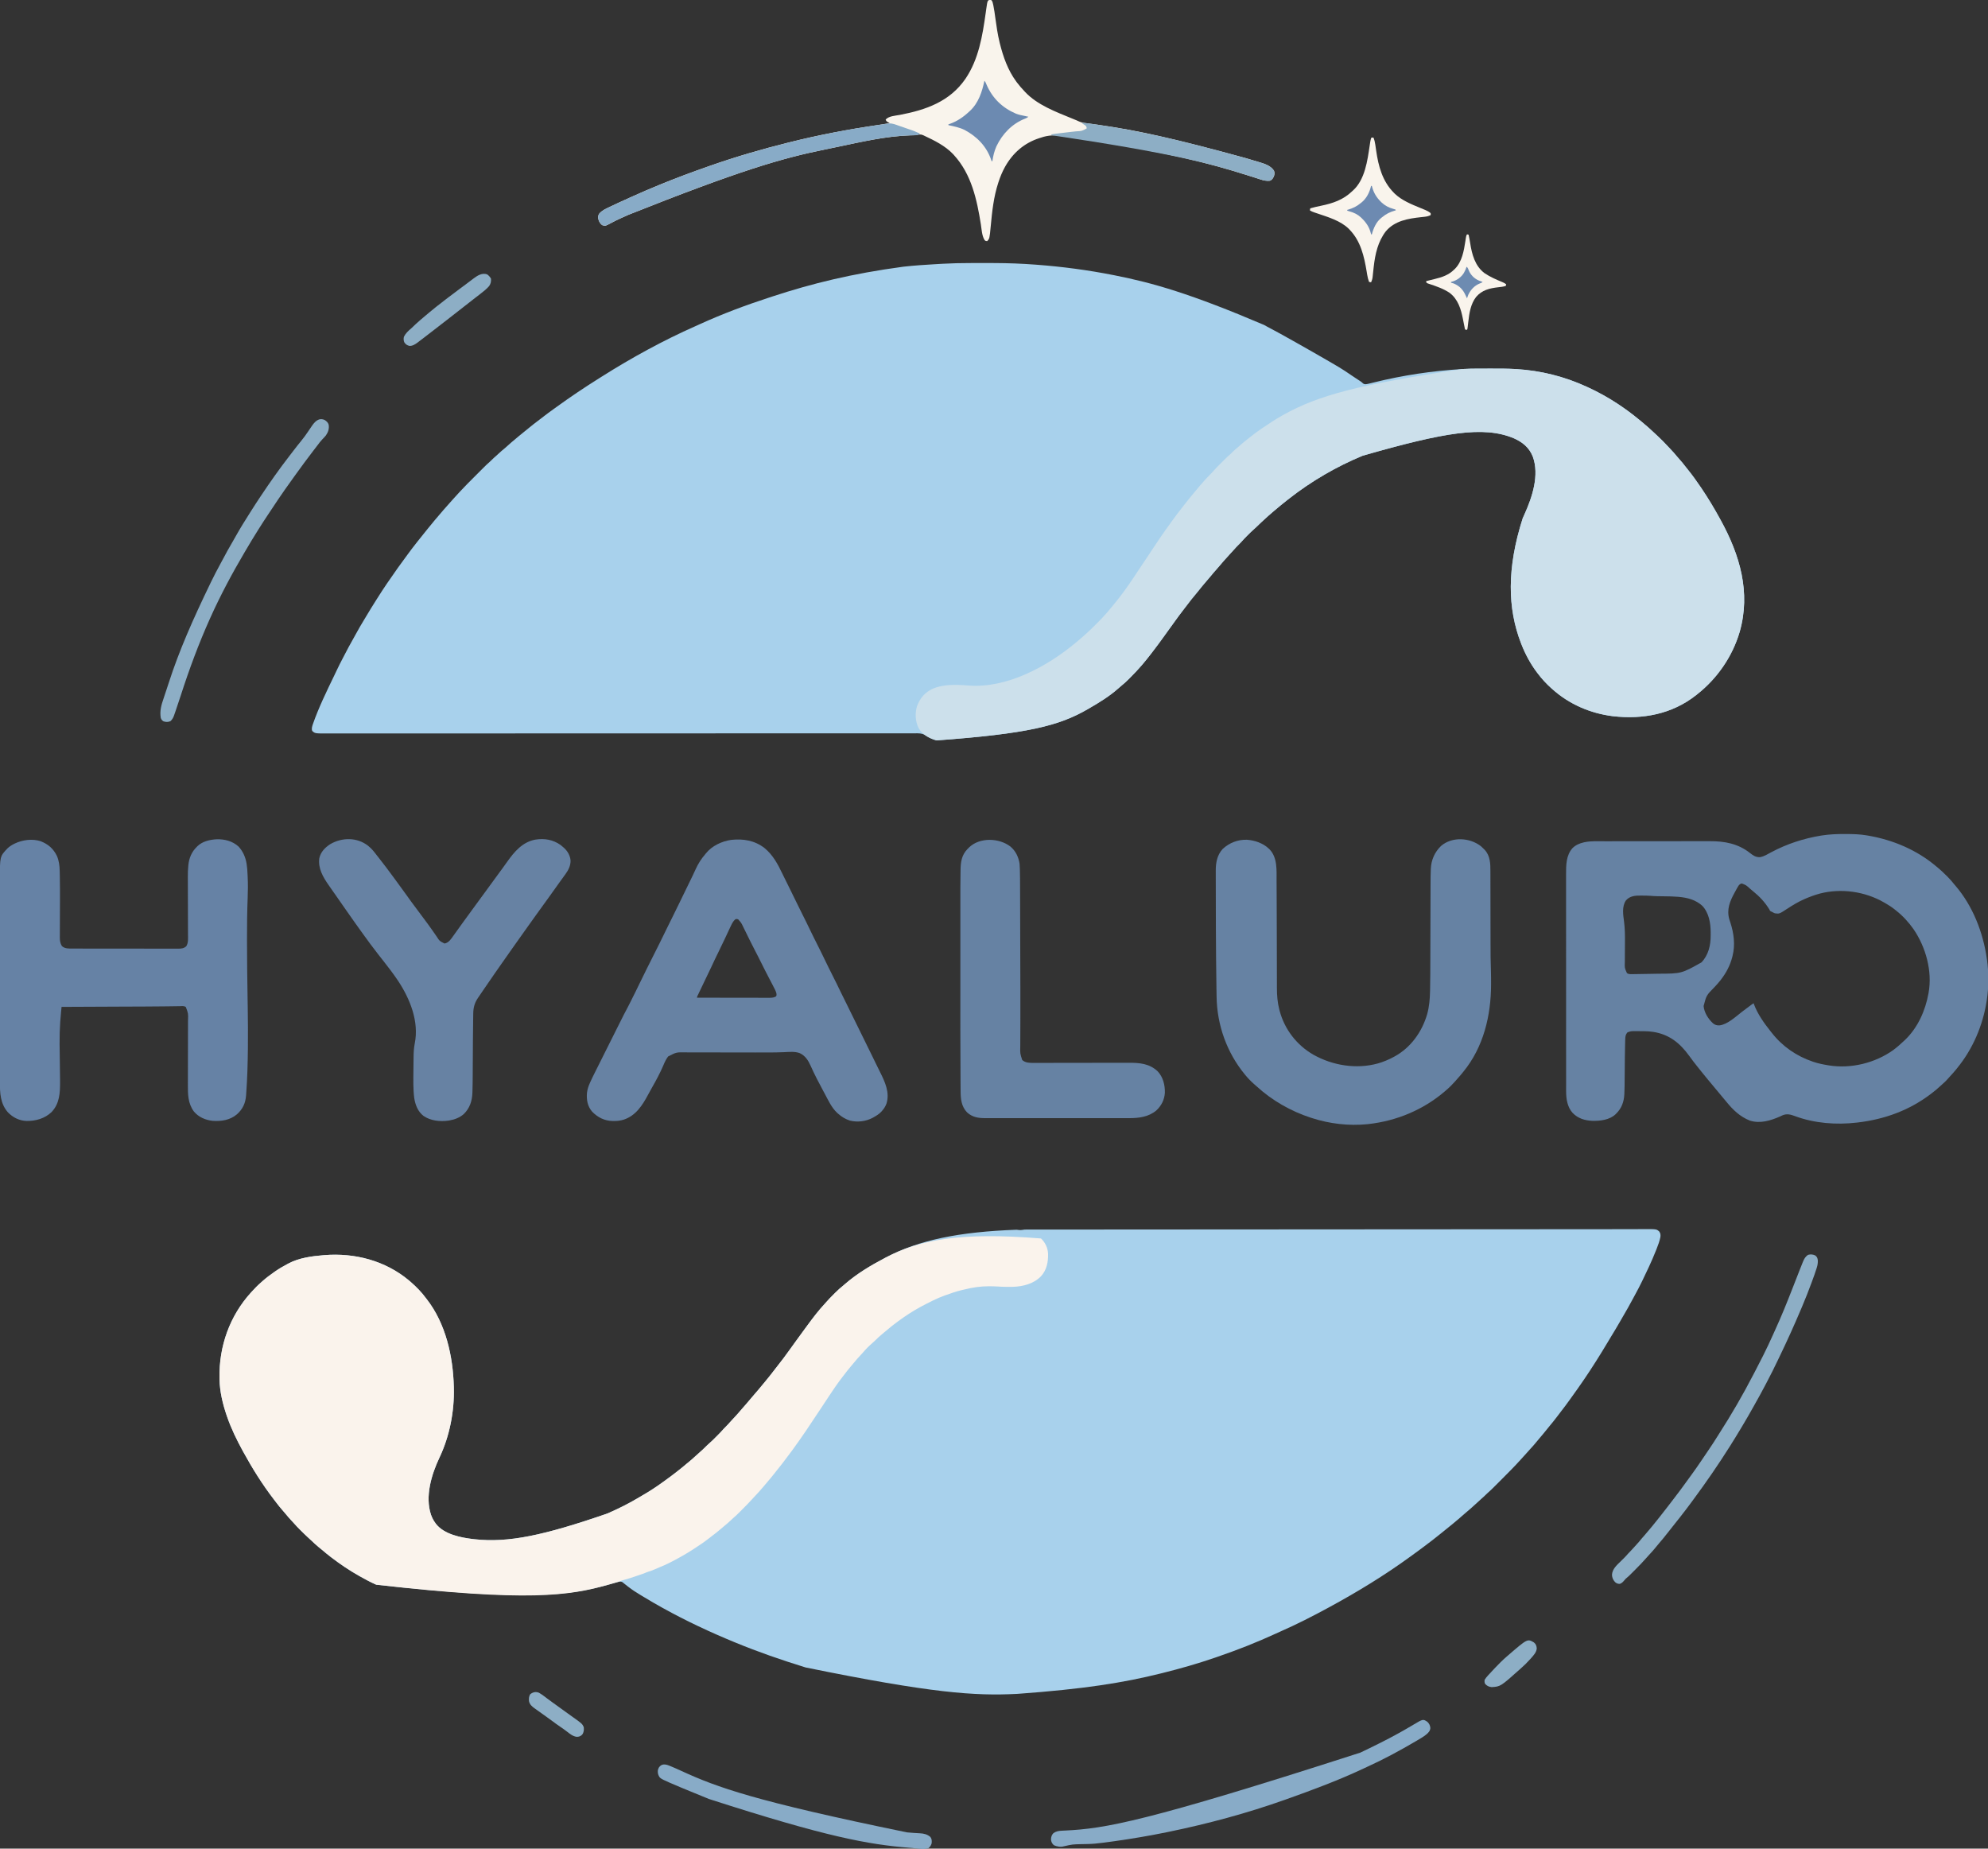 <?xml version="1.0" encoding="UTF-8"?>
<svg version="1.1" xmlns="http://www.w3.org/2000/svg" width="4972" height="4623">
<rect width="100%" height="100%" fill="#333333" stroke="none"/>
<path d="M0 0 C2.52 -0.003 5.04 -0.007 7.561 -0.01 C12.807 -0.016 18.053 -0.018 23.299 -0.017 C28.572 -0.017 33.845 -0.024 39.117 -0.038 C71.742 -0.121 104.243 0.272 136.816 2.168 C138.162 2.245 139.507 2.321 140.852 2.397 C148.429 2.836 155.998 3.349 163.566 3.918 C164.685 4.001 165.804 4.084 166.956 4.17 C231.745 9.023 296.076 17.56 359.816 30.168 C360.723 30.347 361.63 30.525 362.564 30.709 C458.383 49.61 552.842 76.642 736.004 154.668 C737.873 155.702 739.743 156.734 741.613 157.766 C742.603 158.311 743.592 158.856 744.611 159.418 C749.987 162.353 755.404 165.211 760.816 168.078 C772.333 174.184 783.743 180.444 795.066 186.902 C801.349 190.483 807.676 193.981 814.004 197.48 C828.017 205.245 841.927 213.183 855.816 221.168 C856.903 221.792 857.989 222.415 859.108 223.058 C928.776 263.071 928.776 263.071 954.391 280.528 C957.259 282.467 960.146 284.377 963.035 286.285 C964.116 287.001 965.198 287.716 966.312 288.453 C968.431 289.854 970.551 291.254 972.673 292.651 C974.128 293.616 974.128 293.616 975.613 294.602 C976.532 295.21 977.45 295.818 978.396 296.445 C980.466 297.919 982.165 299.419 983.957 301.203 C988.065 304.026 991.067 302.975 995.816 302.168 C998.61 301.609 1001.365 300.938 1004.125 300.234 C1005.748 299.833 1007.372 299.433 1008.996 299.033 C1009.849 298.821 1010.702 298.609 1011.581 298.391 C1083.429 280.642 1156.945 269.59 1230.816 265.168 C1231.558 265.124 1232.3 265.079 1233.064 265.033 C1246.072 264.274 1259.038 264.005 1272.066 264 C1274.059 263.997 1276.052 263.993 1278.044 263.99 C1282.199 263.984 1286.354 263.982 1290.509 263.983 C1294.685 263.983 1298.862 263.976 1303.038 263.962 C1323.64 263.896 1344.21 263.899 1364.785 265.074 C1365.495 265.115 1366.205 265.155 1366.936 265.196 C1427.757 268.758 1487.475 283.717 1542.816 309.168 C1543.999 309.712 1545.182 310.256 1546.4 310.816 C1572.244 322.772 1597.079 336.41 1620.816 352.168 C1621.635 352.712 1622.454 353.255 1623.298 353.815 C1640.52 365.31 1657.146 377.538 1673.093 390.744 C1675.529 392.756 1677.987 394.741 1680.441 396.73 C1691.926 406.162 1702.953 415.972 1713.732 426.202 C1715.837 428.187 1717.957 430.154 1720.082 432.117 C1729.093 440.463 1737.642 449.1 1745.947 458.146 C1747.872 460.228 1749.817 462.288 1751.77 464.344 C1758.031 470.942 1764.116 477.553 1769.785 484.672 C1771.839 487.195 1773.988 489.587 1776.191 491.98 C1780.713 496.949 1784.828 502.176 1788.941 507.48 C1791.307 510.529 1793.721 513.534 1796.151 516.53 C1807.765 530.876 1818.507 545.864 1828.816 561.168 C1829.293 561.872 1829.769 562.577 1830.26 563.303 C1847.065 588.175 1862.416 613.833 1876.816 640.168 C1877.315 641.075 1877.813 641.982 1878.327 642.916 C1926.242 730.124 1953.899 823.775 1925.816 922.168 C1907.853 983.46 1869.996 1038.654 1819.816 1078.168 C1818.882 1078.921 1817.947 1079.674 1816.984 1080.449 C1756.688 1128.129 1683.555 1141.839 1608.156 1133.141 C1551.725 1125.977 1499.218 1103.247 1456.816 1065.168 C1456.272 1064.685 1455.727 1064.202 1455.166 1063.705 C1442.011 1052.02 1430.361 1039.246 1419.816 1025.168 C1419.403 1024.622 1418.99 1024.077 1418.564 1023.515 C1402.446 1002.121 1389.543 978.087 1379.816 953.168 C1379.484 952.319 1379.152 951.47 1378.809 950.595 C1345.239 863.897 1342.929 763.503 1383.188 638.058 C1384.705 634.676 1386.228 631.296 1387.754 627.918 C1406.977 585.325 1425.386 530.007 1408.238 483.746 C1399.258 461.212 1382.307 447.631 1360.613 438.082 C1284.935 406.746 1188.643 422.854 982.905 481.777 C917.052 509.145 854.983 545.196 798.816 589.168 C797.642 590.083 796.467 590.999 795.293 591.914 C784.164 600.605 773.271 609.563 762.521 618.718 C760.795 620.186 759.066 621.65 757.336 623.113 C749.852 629.465 742.575 636 735.4 642.698 C733.296 644.652 731.171 646.582 729.046 648.514 C724.51 652.642 720.088 656.85 715.79 661.227 C713.997 662.99 712.159 664.624 710.242 666.25 C705.011 670.798 700.143 675.695 695.254 680.605 C693.894 681.96 693.894 681.96 692.506 683.342 C687.961 687.893 683.571 692.503 679.383 697.383 C676.989 700.111 674.414 702.636 671.816 705.168 C667.977 708.961 664.29 712.799 660.789 716.91 C658.035 720.062 655.173 723.109 652.316 726.168 C648.3 730.473 644.325 734.798 640.48 739.258 C638.501 741.53 636.471 743.753 634.441 745.98 C631.312 749.443 628.311 752.975 625.379 756.605 C622.303 760.409 619.129 764.069 615.816 767.668 C611.778 772.061 607.972 776.586 604.223 781.227 C601.511 784.542 598.735 787.796 595.941 791.043 C595.433 791.634 594.925 792.226 594.401 792.835 C593.375 794.029 592.348 795.223 591.322 796.417 C584.69 804.131 578.185 811.901 571.943 819.935 C568.809 823.953 565.57 827.862 562.254 831.73 C557.296 837.524 552.627 843.501 548.024 849.578 C546.094 852.119 544.141 854.642 542.191 857.168 C540.398 859.5 538.607 861.834 536.816 864.168 C536.21 864.958 535.603 865.748 534.978 866.562 C527.185 876.715 519.471 886.897 512.099 897.359 C509.592 900.896 507.045 904.405 504.504 907.918 C503.682 909.055 503.682 909.055 502.843 910.216 C501.725 911.762 500.608 913.308 499.49 914.854 C497.304 917.877 495.12 920.901 492.936 923.926 C491.853 925.426 490.769 926.925 489.686 928.424 C487.006 932.131 484.332 935.842 481.672 939.562 C473.855 950.476 465.789 961.184 457.611 971.83 C456.035 973.883 454.463 975.941 452.895 978 C445.835 987.254 438.49 996.247 430.941 1005.105 C430.274 1005.892 430.274 1005.892 429.592 1006.695 C420.971 1016.754 411.848 1026.323 402.482 1035.687 C400.812 1037.36 399.15 1039.04 397.488 1040.721 C391.698 1046.541 385.809 1051.995 379.372 1057.11 C376.896 1059.104 374.53 1061.177 372.172 1063.309 C350.093 1083.114 323.477 1099.428 297.816 1114.168 C297.134 1114.565 296.453 1114.963 295.75 1115.372 C223.157 1157.578 144.362 1177.09 -82.964 1193.782 C-93.708 1190.811 -102.959 1186.483 -112.184 1180.168 C-119.871 1175.646 -128.109 1176.021 -136.78 1176.046 C-137.831 1176.045 -138.881 1176.044 -139.963 1176.043 C-143.494 1176.041 -147.026 1176.046 -150.558 1176.051 C-153.121 1176.05 -155.685 1176.05 -158.248 1176.049 C-163.846 1176.047 -169.443 1176.05 -175.041 1176.054 C-183.421 1176.061 -191.801 1176.063 -200.181 1176.063 C-214.462 1176.063 -228.744 1176.068 -243.025 1176.076 C-257.501 1176.083 -271.977 1176.089 -286.453 1176.091 C-287.367 1176.092 -288.28 1176.092 -289.222 1176.092 C-293.882 1176.093 -298.541 1176.094 -303.201 1176.094 C-312.754 1176.096 -322.308 1176.098 -331.862 1176.1 C-332.824 1176.1 -333.786 1176.101 -334.778 1176.101 C-356.957 1176.106 -379.137 1176.114 -401.317 1176.122 C-435.781 1176.135 -470.245 1176.145 -504.709 1176.151 C-505.747 1176.151 -506.785 1176.151 -507.855 1176.152 C-520.513 1176.154 -533.171 1176.156 -545.83 1176.158 C-565.138 1176.161 -584.447 1176.164 -603.755 1176.168 C-605.923 1176.168 -608.09 1176.168 -610.258 1176.169 C-661.356 1176.178 -712.454 1176.189 -763.552 1176.202 C-766.943 1176.202 -770.334 1176.203 -773.725 1176.204 C-825.955 1176.217 -878.184 1176.231 -930.414 1176.247 C-932.684 1176.248 -934.953 1176.248 -937.222 1176.249 C-947.42 1176.252 -957.617 1176.255 -967.814 1176.259 C-972.337 1176.26 -976.86 1176.261 -981.383 1176.263 C-984.772 1176.264 -988.161 1176.265 -991.55 1176.266 C-1042.593 1176.282 -1093.635 1176.296 -1144.678 1176.305 C-1146.287 1176.305 -1146.287 1176.305 -1147.928 1176.305 C-1170.417 1176.309 -1192.906 1176.312 -1215.396 1176.315 C-1225.927 1176.316 -1236.458 1176.317 -1246.989 1176.319 C-1248.544 1176.319 -1248.544 1176.319 -1250.131 1176.319 C-1283.543 1176.324 -1316.955 1176.335 -1350.368 1176.35 C-1384.016 1176.365 -1417.664 1176.375 -1451.312 1176.375 C-1455.961 1176.375 -1460.609 1176.376 -1465.257 1176.376 C-1466.169 1176.376 -1467.08 1176.376 -1468.019 1176.376 C-1482.454 1176.377 -1496.89 1176.384 -1511.325 1176.395 C-1525.515 1176.405 -1539.706 1176.408 -1553.896 1176.403 C-1562.217 1176.401 -1570.539 1176.404 -1578.861 1176.415 C-1585.036 1176.423 -1591.211 1176.42 -1597.387 1176.413 C-1599.871 1176.412 -1602.356 1176.414 -1604.841 1176.42 C-1637.282 1176.494 -1637.282 1176.494 -1644.184 1170.168 C-1646.762 1165.01 -1644.322 1158.128 -1642.627 1152.967 C-1628.089 1111.333 -1608.227 1070.842 -1589.09 1031.203 C-1587.157 1027.198 -1585.24 1023.185 -1583.34 1019.164 C-1578.391 1008.704 -1573.288 998.367 -1567.836 988.16 C-1565.9 984.535 -1564.004 980.893 -1562.125 977.238 C-1556.293 965.901 -1550.312 954.686 -1543.985 943.618 C-1540.841 938.117 -1537.769 932.587 -1534.769 927.007 C-1528.255 914.898 -1521.256 903.119 -1514.12 891.368 C-1512.173 888.151 -1510.242 884.925 -1508.316 881.695 C-1501.259 869.862 -1494.093 858.118 -1486.673 846.509 C-1485.172 844.149 -1483.688 841.779 -1482.207 839.406 C-1466.374 814.132 -1449.46 789.475 -1432.184 765.168 C-1431.328 763.957 -1430.472 762.746 -1429.617 761.535 C-1423.205 752.482 -1416.607 743.566 -1410.011 734.646 C-1408.189 732.175 -1406.375 729.7 -1404.562 727.223 C-1398.028 718.298 -1391.393 709.481 -1384.501 700.829 C-1383.165 699.144 -1381.839 697.453 -1380.516 695.758 C-1374.497 688.05 -1368.367 680.439 -1362.188 672.859 C-1359.752 669.872 -1357.336 666.869 -1354.934 663.855 C-1344.32 650.561 -1333.307 637.613 -1322.223 624.711 C-1320.19 622.344 -1318.164 619.971 -1316.145 617.594 C-1310.433 610.881 -1304.614 604.298 -1298.629 597.828 C-1296.632 595.656 -1294.675 593.463 -1292.746 591.23 C-1288.805 586.693 -1284.725 582.286 -1280.633 577.885 C-1278.503 575.593 -1276.381 573.295 -1274.267 570.989 C-1262.395 558.113 -1249.959 545.79 -1237.566 533.42 C-1234.363 530.223 -1231.165 527.021 -1227.968 523.818 C-1225.474 521.321 -1222.978 518.826 -1220.481 516.331 C-1219.3 515.152 -1218.121 513.971 -1216.942 512.79 C-1211.386 507.225 -1205.849 501.684 -1199.836 496.606 C-1198.032 495.036 -1196.358 493.375 -1194.684 491.668 C-1191.759 488.697 -1188.697 485.961 -1185.539 483.242 C-1183.167 481.154 -1180.855 479.013 -1178.545 476.856 C-1173.163 471.831 -1167.675 467.057 -1161.93 462.445 C-1158.92 459.95 -1156.044 457.33 -1153.184 454.668 C-1148.628 450.434 -1143.931 446.439 -1139.086 442.539 C-1135.794 439.85 -1132.583 437.076 -1129.371 434.293 C-1124.239 429.86 -1119 425.606 -1113.641 421.451 C-1108.951 417.804 -1104.375 414.031 -1099.809 410.23 C-1093.755 405.207 -1087.592 400.385 -1081.27 395.705 C-1076.216 391.962 -1071.255 388.114 -1066.309 384.23 C-1058.171 377.862 -1049.848 371.784 -1041.438 365.781 C-1038.411 363.615 -1035.398 361.43 -1032.384 359.245 C-998.313 334.559 -963.364 311.12 -927.722 288.763 C-925.072 287.098 -922.426 285.424 -919.781 283.75 C-845.07 236.602 -766.659 193.543 -685.842 157.794 C-682.271 156.212 -678.717 154.593 -675.164 152.969 C-618.454 127.104 -559.907 105.272 -500.662 85.977 C-498.087 85.136 -495.513 84.292 -492.939 83.447 C-394.972 51.32 -294.646 26.373 -166.184 9.168 C-165.401 9.08 -164.618 8.993 -163.812 8.902 C-138.681 6.114 -113.481 4.466 -88.246 2.98 C-87.524 2.938 -86.802 2.895 -86.058 2.851 C-81.804 2.6 -77.549 2.354 -73.294 2.114 C-71.405 2.007 -69.515 1.898 -67.625 1.789 C-45.091 0.549 -22.567 0.007 0 0 Z " fill="#A8D1EC" transform="translate(2425.184,657.832)"/>
<path d="M0 0 C9.918 1.189 9.918 1.189 19.623 -0.288 C21.004 -0.379 22.388 -0.415 23.772 -0.415 C25.049 -0.42 25.049 -0.42 26.352 -0.424 C27.29 -0.422 28.229 -0.421 29.195 -0.419 C30.696 -0.422 30.696 -0.422 32.226 -0.425 C35.618 -0.43 39.009 -0.428 42.4 -0.427 C44.851 -0.429 47.301 -0.432 49.752 -0.435 C55.118 -0.442 60.484 -0.445 65.851 -0.445 C73.885 -0.445 81.92 -0.452 89.955 -0.459 C103.651 -0.472 117.346 -0.479 131.041 -0.485 C144.931 -0.49 158.82 -0.497 172.71 -0.508 C174.024 -0.509 174.024 -0.509 175.365 -0.51 C179.833 -0.513 184.3 -0.516 188.768 -0.519 C221.161 -0.543 253.554 -0.562 285.947 -0.579 C318.109 -0.595 350.271 -0.614 382.433 -0.635 C383.432 -0.636 384.432 -0.636 385.462 -0.637 C394.595 -0.643 403.728 -0.649 412.861 -0.655 C435.575 -0.67 458.289 -0.685 481.003 -0.7 C482.556 -0.701 482.556 -0.701 484.139 -0.702 C534.521 -0.734 584.903 -0.763 635.285 -0.791 C703.982 -0.829 772.678 -0.87 841.374 -0.914 C844.62 -0.916 847.865 -0.918 851.11 -0.92 C870.487 -0.932 889.864 -0.945 909.241 -0.957 C1010.803 -1.022 1112.366 -1.085 1296.233 -1.194 C1297.133 -1.194 1298.033 -1.195 1298.96 -1.195 C1302.564 -1.197 1306.168 -1.199 1309.772 -1.202 C1321.885 -1.208 1333.998 -1.216 1346.111 -1.223 C1351.063 -1.226 1356.014 -1.229 1360.965 -1.231 C1365.005 -1.234 1369.045 -1.236 1373.084 -1.239 C1389.211 -1.248 1405.337 -1.257 1421.463 -1.261 C1427.267 -1.263 1433.072 -1.265 1438.876 -1.266 C1440.301 -1.267 1441.726 -1.267 1443.151 -1.268 C1462.802 -1.274 1482.453 -1.301 1502.104 -1.349 C1510.773 -1.369 1519.441 -1.383 1528.109 -1.397 C1535.475 -1.409 1542.841 -1.429 1550.207 -1.456 C1554.663 -1.471 1559.119 -1.477 1563.575 -1.481 C1565.606 -1.484 1567.637 -1.491 1569.668 -1.502 C1600.671 -1.661 1600.671 -1.661 1607.623 4.712 C1610.683 9.302 1610.966 13.284 1610.212 18.628 C1608.195 28.504 1604.916 37.562 1601.186 46.899 C1600.555 48.498 1599.924 50.097 1599.293 51.696 C1593.797 65.549 1587.894 79.191 1581.623 92.712 C1581.161 93.711 1581.161 93.711 1580.688 94.73 C1570.006 117.78 1559.084 140.626 1546.819 162.884 C1544.597 166.921 1542.407 170.973 1540.24 175.04 C1532.924 188.767 1525.309 202.269 1517.407 215.667 C1514.966 219.834 1512.568 224.027 1510.169 228.219 C1503.325 240.165 1496.274 251.973 1489.099 263.722 C1488.742 264.306 1488.386 264.891 1488.018 265.493 C1487.659 266.081 1487.3 266.668 1486.931 267.273 C1483.128 273.509 1479.386 279.78 1475.641 286.05 C1468.063 298.73 1460.36 311.322 1452.462 323.805 C1451.236 325.743 1450.013 327.682 1448.792 329.623 C1429.542 360.206 1409.069 390.046 1387.834 419.282 C1385.681 422.247 1383.541 425.221 1381.412 428.204 C1375.377 436.646 1369.193 444.938 1362.784 453.1 C1358.988 457.938 1355.281 462.832 1351.623 467.774 C1345.736 475.703 1339.46 483.288 1333.143 490.876 C1331.171 493.258 1329.236 495.668 1327.311 498.087 C1320.718 506.366 1313.98 514.502 1307.068 522.515 C1304.004 526.075 1301.008 529.678 1298.061 533.337 C1293.958 538.393 1289.603 543.17 1285.178 547.942 C1283.122 550.171 1281.107 552.42 1279.123 554.712 C1275.755 558.596 1272.281 562.379 1268.8 566.16 C1265.986 569.218 1263.2 572.297 1260.436 575.399 C1245.937 591.488 1230.681 606.813 1215.357 622.108 C1212.223 625.237 1209.093 628.37 1205.965 631.504 C1203.521 633.951 1201.076 636.396 1198.629 638.84 C1197.474 639.994 1196.32 641.15 1195.166 642.306 C1189.684 647.796 1184.215 653.253 1178.284 658.265 C1176.478 659.838 1174.8 661.502 1173.123 663.212 C1170.223 666.157 1167.187 668.867 1164.057 671.563 C1160.857 674.388 1157.743 677.299 1154.623 680.212 C1150.318 684.228 1145.994 688.203 1141.533 692.048 C1139.261 694.027 1137.039 696.058 1134.811 698.087 C1131.348 701.216 1127.817 704.217 1124.186 707.149 C1120.382 710.225 1116.722 713.399 1113.123 716.712 C1108.707 720.772 1104.162 724.605 1099.494 728.372 C1096.393 730.899 1093.352 733.488 1090.311 736.087 C1085.35 740.313 1080.283 744.374 1075.138 748.373 C1070.374 752.089 1065.711 755.918 1061.061 759.774 C1054.597 765.126 1048.051 770.325 1041.36 775.393 C1039.436 776.854 1037.52 778.323 1035.604 779.794 C1020.86 791.109 1005.995 802.227 990.901 813.071 C988.646 814.696 986.397 816.329 984.151 817.966 C920.16 864.541 852.134 905.967 782.623 943.712 C782.022 944.039 781.421 944.366 780.801 944.704 C741.099 966.305 700.541 986.966 659.153 1005.148 C655.57 1006.735 652.009 1008.363 648.451 1010.005 C600.948 1031.896 552.165 1051.035 502.697 1068 C500.62 1068.713 498.545 1069.429 496.47 1070.146 C453.126 1085.086 409.104 1097.646 364.623 1108.712 C363.704 1108.941 362.785 1109.17 361.838 1109.407 C266.004 1133.276 167.874 1148.693 2.623 1160.712 C1.854 1160.751 1.084 1160.789 0.291 1160.829 C-104.18 1166.038 -210.71 1159.255 -527.377 1094.712 C-528.37 1094.405 -529.363 1094.098 -530.387 1093.782 C-588.507 1075.777 -646.12 1055.935 -702.377 1032.712 C-703.584 1032.216 -704.792 1031.72 -706.036 1031.209 C-766.589 1006.313 -826.103 978.458 -883.377 946.712 C-884.355 946.172 -885.334 945.633 -886.342 945.077 C-901.189 936.887 -915.813 928.379 -930.302 919.573 C-933.371 917.715 -936.451 915.876 -939.533 914.04 C-950.575 907.439 -961.23 900.627 -971.377 892.712 C-972.015 892.215 -972.654 891.717 -973.312 891.205 C-976.402 888.793 -979.481 886.368 -982.549 883.927 C-986.717 880.41 -986.717 880.41 -991.933 879.914 C-996.896 880.689 -1001.665 882.072 -1006.478 883.485 C-1008.491 884.064 -1010.504 884.641 -1012.517 885.219 C-1013.572 885.523 -1014.628 885.828 -1015.715 886.141 C-1112.952 914.109 -1213.363 930.482 -1601.377 887.712 C-1602.272 887.311 -1603.168 886.91 -1604.09 886.498 C-1617.213 880.574 -1629.844 873.79 -1642.377 866.712 C-1643.246 866.223 -1644.115 865.734 -1645.011 865.229 C-1668.803 851.752 -1691.684 836.352 -1713.377 819.712 C-1714.014 819.224 -1714.652 818.737 -1715.309 818.234 C-1722.822 812.469 -1730.111 806.469 -1737.306 800.313 C-1740.054 797.969 -1742.865 795.713 -1745.689 793.462 C-1751.907 788.404 -1757.677 782.891 -1763.49 777.38 C-1766.616 774.417 -1769.794 771.523 -1773.002 768.649 C-1779.066 763.112 -1784.877 757.323 -1790.689 751.524 C-1791.166 751.051 -1791.642 750.577 -1792.133 750.088 C-1797.197 745.046 -1802.144 739.963 -1806.796 734.537 C-1809.36 731.576 -1812.064 728.748 -1814.752 725.899 C-1819.378 720.956 -1823.773 715.903 -1828.006 710.614 C-1830.863 707.117 -1833.836 703.732 -1836.814 700.337 C-1842.095 694.285 -1847.083 688.076 -1851.908 681.653 C-1853.611 679.402 -1855.335 677.168 -1857.06 674.935 C-1886.233 637.081 -1911.464 596.616 -1934.377 554.712 C-1934.727 554.071 -1935.078 553.43 -1935.439 552.77 C-1950.473 525.246 -1964.074 497.404 -1974.377 467.712 C-1974.726 466.707 -1975.075 465.703 -1975.434 464.668 C-1985.41 435.588 -1992.793 404.589 -1993.377 373.712 C-1993.397 372.734 -1993.418 371.755 -1993.439 370.747 C-1994.837 291.494 -1967.966 215.529 -1914.377 156.712 C-1913.453 155.696 -1913.453 155.696 -1912.511 154.66 C-1905.143 146.589 -1897.676 138.838 -1889.377 131.712 C-1888.271 130.723 -1887.167 129.732 -1886.064 128.739 C-1876.658 120.339 -1866.732 112.897 -1856.377 105.712 C-1855.727 105.257 -1855.077 104.802 -1854.408 104.333 C-1844.46 97.39 -1834.103 91.368 -1823.377 85.712 C-1822.705 85.348 -1822.033 84.985 -1821.341 84.61 C-1795.014 70.481 -1762.84 66.116 -1733.377 63.712 C-1732.714 63.656 -1732.052 63.599 -1731.37 63.541 C-1655.309 57.316 -1578.845 77.34 -1519.888 126.571 C-1519.06 127.278 -1518.231 127.984 -1517.377 128.712 C-1516.641 129.336 -1515.905 129.96 -1515.146 130.603 C-1501.272 142.733 -1488.297 155.858 -1477.377 170.712 C-1476.269 172.127 -1476.269 172.127 -1475.138 173.571 C-1427.49 234.845 -1409.327 316.457 -1407.377 392.712 C-1407.355 393.464 -1407.333 394.216 -1407.31 394.991 C-1405.797 454.289 -1417.866 516.445 -1443.383 570.116 C-1463.269 612.082 -1479.876 667.065 -1464.375 712.933 C-1461.667 720.499 -1458.169 727.226 -1453.377 733.712 C-1452.879 734.404 -1452.382 735.096 -1451.869 735.81 C-1431.117 762.037 -1389.512 770.081 -1358.377 773.712 C-1357.482 773.816 -1356.587 773.921 -1355.664 774.028 C-1270.756 783.389 -1182.268 764.573 -1023.377 709.712 C-1021.833 709.037 -1021.833 709.037 -1020.259 708.348 C-994.076 696.806 -968.373 684.018 -943.88 669.215 C-941.603 667.848 -939.312 666.508 -937.01 665.185 C-919.226 654.95 -901.916 643.855 -885.377 631.712 C-883.754 630.567 -882.131 629.422 -880.506 628.28 C-870.248 621.047 -860.316 613.374 -850.377 605.712 C-849.684 605.179 -848.992 604.645 -848.279 604.096 C-840.847 598.354 -833.601 592.431 -826.463 586.329 C-823.621 583.905 -820.724 581.555 -817.814 579.212 C-812.739 575.084 -807.937 570.708 -803.142 566.263 C-800.936 564.228 -798.71 562.235 -796.439 560.274 C-788.462 553.347 -780.714 546.153 -773.312 538.615 C-771.574 536.906 -769.794 535.33 -767.931 533.759 C-762.537 529.069 -757.518 524.003 -752.477 518.942 C-750.817 517.278 -749.153 515.619 -747.488 513.96 C-742.427 508.901 -737.46 503.809 -732.811 498.364 C-730.781 496.026 -728.594 493.871 -726.377 491.712 C-722.917 488.289 -719.648 484.802 -716.486 481.106 C-713.521 477.741 -710.446 474.482 -707.377 471.212 C-702.611 466.125 -697.899 461.017 -693.377 455.712 C-691.419 453.419 -689.461 451.128 -687.502 448.837 C-686.982 448.228 -686.462 447.619 -685.926 446.992 C-682.897 443.455 -679.825 439.968 -676.689 436.524 C-672.933 432.385 -669.401 428.099 -665.885 423.755 C-662.98 420.231 -660 416.78 -657.002 413.337 C-648.815 403.931 -640.74 394.443 -632.873 384.767 C-630.98 382.45 -629.076 380.144 -627.162 377.845 C-620.053 369.292 -613.164 360.611 -606.447 351.747 C-603.695 348.118 -600.891 344.533 -598.064 340.962 C-587.611 327.72 -577.377 314.312 -567.659 300.521 C-565.152 296.984 -562.605 293.475 -560.064 289.962 C-558.952 288.424 -557.84 286.886 -556.728 285.349 C-556.173 284.581 -555.618 283.813 -555.046 283.022 C-553.412 280.76 -551.78 278.496 -550.15 276.231 C-543.466 266.95 -536.722 257.715 -529.924 248.517 C-527.53 245.278 -525.145 242.033 -522.767 238.782 C-509.265 220.34 -495.337 202.054 -479.756 185.302 C-478.485 183.918 -477.22 182.529 -476.002 181.099 C-470.616 174.783 -464.783 168.932 -458.917 163.067 C-457.139 161.287 -455.369 159.499 -453.599 157.71 C-446.831 150.909 -439.907 144.67 -432.377 138.712 C-431.286 137.789 -430.202 136.859 -429.127 135.919 C-399.22 109.878 -364.367 89.112 -329.377 70.712 C-328.521 70.259 -327.666 69.806 -326.785 69.339 C-243.673 25.597 -143.804 5.337 0 0 Z " fill="#A8D1EC" transform="translate(2542.377,3075.288)"/>
<path d="M0 0 C1.993 -0.003 3.985 -0.007 5.978 -0.01 C10.133 -0.016 14.288 -0.018 18.442 -0.017 C22.619 -0.017 26.795 -0.024 30.972 -0.038 C51.574 -0.104 72.144 -0.101 92.719 1.074 C93.428 1.115 94.138 1.155 94.869 1.196 C155.69 4.758 215.409 19.717 270.75 45.168 C271.933 45.712 273.115 46.256 274.333 46.816 C300.177 58.772 325.012 72.41 348.75 88.168 C349.569 88.712 350.388 89.255 351.232 89.815 C368.453 101.31 385.079 113.538 401.026 126.744 C403.462 128.756 405.92 130.741 408.375 132.73 C419.86 142.162 430.886 151.972 441.666 162.202 C443.77 164.187 445.89 166.154 448.016 168.117 C457.026 176.463 465.576 185.1 473.881 194.146 C475.805 196.228 477.751 198.288 479.703 200.344 C485.965 206.942 492.049 213.553 497.719 220.672 C499.772 223.195 501.922 225.587 504.125 227.98 C508.647 232.949 512.762 238.176 516.875 243.48 C519.24 246.529 521.654 249.534 524.085 252.53 C535.698 266.876 546.441 281.864 556.75 297.168 C557.226 297.872 557.703 298.577 558.194 299.303 C574.999 324.175 590.35 349.833 604.75 376.168 C605.249 377.075 605.747 377.982 606.261 378.916 C654.176 466.124 681.833 559.775 653.75 658.168 C635.787 719.46 597.93 774.654 547.75 814.168 C546.815 814.921 545.881 815.674 544.918 816.449 C484.622 864.129 411.489 877.839 336.09 869.141 C279.659 861.977 227.152 839.247 184.75 801.168 C183.933 800.444 183.933 800.444 183.1 799.705 C169.944 788.02 158.295 775.246 147.75 761.168 C147.337 760.622 146.924 760.077 146.498 759.515 C130.379 738.121 117.476 714.087 107.75 689.168 C107.418 688.319 107.085 687.47 106.743 686.595 C73.172 599.897 70.863 499.503 111.122 374.058 C112.638 370.676 114.162 367.296 115.688 363.918 C134.911 321.325 153.319 266.007 136.172 219.746 C127.192 197.212 110.24 183.631 88.547 174.082 C12.868 142.746 -83.423 158.854 -289.162 217.777 C-355.015 245.145 -417.084 281.196 -473.25 325.168 C-474.424 326.083 -475.599 326.999 -476.773 327.914 C-487.903 336.605 -498.796 345.563 -509.545 354.718 C-511.271 356.186 -513.001 357.65 -514.73 359.113 C-522.214 365.465 -529.491 372 -536.667 378.698 C-538.771 380.652 -540.896 382.582 -543.02 384.514 C-547.557 388.642 -551.978 392.85 -556.277 397.227 C-558.07 398.99 -559.908 400.624 -561.824 402.25 C-567.056 406.798 -571.923 411.695 -576.812 416.605 C-577.719 417.508 -578.626 418.411 -579.561 419.342 C-584.105 423.893 -588.496 428.503 -592.683 433.383 C-595.077 436.111 -597.653 438.636 -600.25 441.168 C-604.089 444.961 -607.777 448.799 -611.277 452.91 C-614.031 456.062 -616.893 459.109 -619.75 462.168 C-623.766 466.473 -627.741 470.798 -631.586 475.258 C-633.565 477.53 -635.596 479.753 -637.625 481.98 C-640.754 485.443 -643.755 488.975 -646.688 492.605 C-649.763 496.409 -652.938 500.069 -656.25 503.668 C-660.289 508.061 -664.094 512.586 -667.844 517.227 C-670.556 520.542 -673.331 523.796 -676.125 527.043 C-676.633 527.634 -677.142 528.226 -677.665 528.835 C-678.692 530.029 -679.718 531.223 -680.745 532.417 C-687.377 540.131 -693.881 547.901 -700.123 555.935 C-703.258 559.953 -706.496 563.862 -709.812 567.73 C-714.77 573.524 -719.439 579.501 -724.042 585.578 C-725.972 588.119 -727.925 590.642 -729.875 593.168 C-731.668 595.5 -733.459 597.834 -735.25 600.168 C-736.16 601.353 -736.16 601.353 -737.089 602.562 C-744.881 612.715 -752.595 622.897 -759.968 633.359 C-762.475 636.896 -765.021 640.405 -767.562 643.918 C-768.111 644.676 -768.659 645.434 -769.223 646.216 C-770.341 647.762 -771.459 649.308 -772.577 650.854 C-774.763 653.877 -776.947 656.901 -779.131 659.926 C-780.214 661.426 -781.297 662.925 -782.381 664.424 C-785.061 668.131 -787.734 671.842 -790.395 675.562 C-798.211 686.476 -806.278 697.184 -814.455 707.83 C-816.031 709.883 -817.603 711.941 -819.172 714 C-826.232 723.254 -833.577 732.247 -841.125 741.105 C-841.793 741.892 -841.793 741.892 -842.474 742.695 C-851.096 752.754 -860.219 762.323 -869.584 771.687 C-871.254 773.36 -872.916 775.04 -874.578 776.721 C-880.368 782.541 -886.257 787.995 -892.694 793.11 C-895.17 795.104 -897.537 797.177 -899.895 799.309 C-921.973 819.114 -948.589 835.428 -974.25 850.168 C-974.932 850.565 -975.614 850.963 -976.316 851.372 C-1048.91 893.578 -1127.704 913.09 -1355.03 929.782 C-1373.13 924.777 -1389.911 915.63 -1399.781 899.078 C-1408.082 882.631 -1409.253 861.18 -1403.629 843.68 C-1395.576 823.171 -1383.736 809.092 -1363.243 799.986 C-1353.032 795.794 -1342.197 793.367 -1331.25 792.168 C-1330.31 792.057 -1329.371 791.946 -1328.402 791.832 C-1310.976 790.133 -1293.361 791.015 -1275.955 792.456 C-1179.06 800.388 -1077.228 744.482 -1005.25 684.168 C-1004.735 683.738 -1004.22 683.308 -1003.689 682.864 C-997.279 677.506 -990.943 672.082 -984.769 666.451 C-983.243 665.068 -981.71 663.694 -980.162 662.337 C-972.536 655.621 -965.38 648.45 -958.208 641.257 C-956.06 639.103 -953.906 636.955 -951.752 634.807 C-950.362 633.416 -948.972 632.024 -947.582 630.633 C-946.633 629.687 -946.633 629.687 -945.665 628.722 C-941.872 624.909 -938.264 620.981 -934.752 616.908 C-932.834 614.686 -930.855 612.522 -928.875 610.355 C-925.05 606.112 -921.399 601.759 -917.809 597.316 C-915.927 594.99 -914.019 592.688 -912.098 590.395 C-903.085 579.608 -894.549 568.512 -886.25 557.168 C-885.788 556.538 -885.326 555.908 -884.849 555.258 C-876.665 544.083 -868.827 532.721 -861.188 521.168 C-860.069 519.482 -858.95 517.797 -857.831 516.112 C-855.49 512.588 -853.151 509.063 -850.813 505.537 C-844.934 496.673 -839.027 487.828 -833.125 478.98 C-830.786 475.474 -828.448 471.968 -826.109 468.461 C-825.537 467.603 -824.965 466.745 -824.376 465.862 C-820.458 459.985 -816.548 454.103 -812.641 448.219 C-802.358 432.74 -792.079 417.273 -781.25 402.168 C-780.714 401.42 -780.178 400.673 -779.626 399.902 C-776.915 396.127 -774.193 392.359 -771.461 388.598 C-769.308 385.633 -767.168 382.659 -765.039 379.676 C-757.874 369.653 -750.443 359.877 -742.831 350.19 C-740.592 347.326 -738.391 344.434 -736.188 341.543 C-730.843 334.581 -725.302 327.783 -719.743 320.993 C-718.428 319.386 -717.118 317.775 -715.809 316.164 C-710.517 309.661 -705.127 303.246 -699.691 296.864 C-698.248 295.166 -696.811 293.462 -695.375 291.758 C-686.07 280.757 -676.365 270.124 -666.079 260.03 C-664.448 258.369 -662.955 256.67 -661.461 254.887 C-656.062 248.678 -650.168 242.937 -644.344 237.132 C-642.317 235.11 -640.296 233.084 -638.275 231.057 C-626.916 219.693 -626.916 219.693 -620.801 214.505 C-618.547 212.562 -616.499 210.438 -614.438 208.293 C-610.178 203.982 -605.689 200.154 -600.957 196.375 C-598.363 194.26 -595.898 192.06 -593.438 189.793 C-588.472 185.274 -583.248 181.161 -577.945 177.051 C-575.478 175.137 -573.038 173.195 -570.617 171.223 C-561.452 163.756 -552.019 156.824 -542.25 150.168 C-541.454 149.625 -541.454 149.625 -540.641 149.071 C-524.18 137.857 -507.63 126.924 -490.25 117.168 C-489.316 116.642 -488.382 116.116 -487.419 115.574 C-399.587 66.385 -297.079 39.505 -41.25 1.168 C-40.137 1.101 -40.137 1.101 -39.002 1.033 C-25.995 0.274 -13.028 0.005 0 0 Z " fill="#CCE0EB" transform="translate(3697.25,921.832)"/>
<path d="M0 0 C10.646 10.06 17.106 23.606 17.707 38.324 C18.149 58.975 14.398 78.644 0.094 94.402 C-18.254 113.549 -45.233 120.222 -70.988 120.936 C-74.753 120.974 -78.516 120.976 -82.281 120.965 C-83.537 120.969 -84.792 120.973 -86.086 120.977 C-93.668 120.969 -101.162 120.627 -108.722 120.08 C-115.385 119.66 -122.044 119.551 -128.719 119.527 C-129.447 119.525 -130.176 119.522 -130.926 119.519 C-151.085 119.512 -170.825 122.461 -190.383 127.314 C-192.635 127.865 -194.894 128.378 -197.156 128.887 C-211.312 132.152 -224.882 136.905 -238.531 141.84 C-239.755 142.276 -239.755 142.276 -241.003 142.72 C-250.796 146.208 -260.204 150.271 -269.531 154.84 C-270.149 155.141 -270.767 155.442 -271.403 155.753 C-276.136 158.069 -280.838 160.445 -285.531 162.84 C-286.333 163.247 -287.135 163.655 -287.962 164.074 C-306.528 173.532 -324.391 183.987 -341.531 195.84 C-342.562 196.551 -342.562 196.551 -343.613 197.277 C-353.129 203.872 -362.437 210.674 -371.531 217.84 C-372.378 218.504 -373.225 219.168 -374.098 219.852 C-380.45 224.878 -386.632 230.102 -392.793 235.36 C-394.576 236.878 -396.365 238.387 -398.156 239.895 C-404.2 245.003 -410.022 250.176 -415.547 255.852 C-417.352 257.661 -419.204 259.317 -421.156 260.965 C-429.904 268.481 -438.237 276.884 -445.672 285.699 C-447.784 288.13 -449.979 290.471 -452.183 292.818 C-457.421 298.394 -462.455 304.043 -467.238 310.02 C-469.366 312.637 -471.552 315.185 -473.768 317.727 C-480.545 325.509 -486.82 333.616 -493.028 341.856 C-494.389 343.652 -495.765 345.435 -497.152 347.211 C-508.313 361.515 -518.439 376.544 -528.469 391.652 C-529.587 393.333 -530.706 395.014 -531.825 396.695 C-539.753 408.615 -547.627 420.569 -555.494 432.529 C-576.891 465.053 -598.549 497.407 -621.531 528.84 C-622.096 529.613 -622.66 530.386 -623.241 531.182 C-638.629 552.238 -654.56 572.84 -671.059 593.036 C-672.354 594.623 -673.644 596.213 -674.934 597.805 C-679.998 604.041 -685.192 610.158 -690.438 616.242 C-692.451 618.578 -694.451 620.923 -696.438 623.281 C-703.491 631.63 -710.868 639.624 -718.388 647.553 C-720.464 649.768 -722.512 652.007 -724.559 654.249 C-731.45 661.781 -738.585 669.047 -745.814 676.253 C-747.797 678.23 -749.774 680.213 -751.75 682.195 C-762.902 693.353 -762.902 693.353 -768.844 698.398 C-771.772 700.901 -774.542 703.572 -777.344 706.215 C-782.314 710.866 -787.393 715.291 -792.711 719.547 C-795.328 721.674 -797.876 723.86 -800.417 726.076 C-808.15 732.809 -816.199 739.046 -824.389 745.212 C-826.458 746.784 -828.505 748.38 -830.547 749.988 C-842.417 759.299 -854.887 767.622 -867.531 775.84 C-868.375 776.391 -869.218 776.941 -870.087 777.509 C-887.106 788.586 -904.785 798.447 -922.781 807.84 C-923.792 808.368 -924.803 808.895 -925.844 809.439 C-934.721 814.026 -943.72 818.214 -953.031 821.84 C-957.431 823.565 -961.761 825.375 -966.031 827.402 C-971.521 829.958 -977.191 831.802 -982.953 833.629 C-986.575 834.855 -990.024 836.32 -993.531 837.84 C-995.252 838.449 -996.981 839.033 -998.719 839.59 C-1003.44 841.13 -1008.126 842.752 -1012.804 844.416 C-1021.646 847.555 -1030.478 850.368 -1039.531 852.84 C-1041.325 853.353 -1043.117 853.874 -1044.906 854.402 C-1045.615 854.61 -1046.324 854.817 -1047.055 855.031 C-1049.077 855.691 -1051.071 856.436 -1053.055 857.205 C-1057.842 859.005 -1062.713 860.42 -1067.633 861.809 C-1068.606 862.085 -1069.578 862.362 -1070.58 862.647 C-1073.771 863.55 -1076.963 864.447 -1080.156 865.34 C-1081.816 865.804 -1081.816 865.804 -1083.509 866.278 C-1180.748 893.394 -1280.824 909.283 -1662.531 865.84 C-1663.427 865.439 -1664.322 865.038 -1665.245 864.625 C-1678.368 858.702 -1690.999 851.918 -1703.531 844.84 C-1704.401 844.351 -1705.27 843.861 -1706.166 843.357 C-1729.958 829.88 -1752.839 814.48 -1774.531 797.84 C-1775.169 797.352 -1775.807 796.865 -1776.464 796.362 C-1783.977 790.597 -1791.266 784.597 -1798.461 778.441 C-1801.209 776.097 -1804.019 773.841 -1806.844 771.59 C-1813.062 766.532 -1818.832 761.019 -1824.645 755.508 C-1827.77 752.545 -1830.949 749.651 -1834.156 746.777 C-1840.22 741.24 -1846.031 735.45 -1851.844 729.652 C-1852.32 729.178 -1852.797 728.705 -1853.288 728.216 C-1858.352 723.174 -1863.299 718.091 -1867.951 712.665 C-1870.515 709.704 -1873.219 706.876 -1875.906 704.027 C-1880.533 699.084 -1884.928 694.031 -1889.16 688.742 C-1892.018 685.245 -1894.991 681.86 -1897.969 678.465 C-1903.249 672.413 -1908.238 666.204 -1913.063 659.781 C-1914.766 657.53 -1916.49 655.296 -1918.215 653.062 C-1947.388 615.209 -1972.618 574.744 -1995.531 532.84 C-1995.882 532.199 -1996.232 531.558 -1996.594 530.898 C-2011.628 503.374 -2025.229 475.532 -2035.531 445.84 C-2035.88 444.835 -2036.229 443.831 -2036.589 442.796 C-2046.564 413.716 -2053.947 382.717 -2054.531 351.84 C-2054.552 350.861 -2054.572 349.883 -2054.593 348.875 C-2055.992 269.622 -2029.121 193.657 -1975.531 134.84 C-1974.608 133.824 -1974.608 133.824 -1973.666 132.788 C-1966.297 124.717 -1958.83 116.966 -1950.531 109.84 C-1949.426 108.851 -1948.322 107.86 -1947.219 106.867 C-1937.813 98.467 -1927.887 91.025 -1917.531 83.84 C-1916.882 83.385 -1916.232 82.93 -1915.562 82.461 C-1905.615 75.518 -1895.258 69.496 -1884.531 63.84 C-1883.859 63.476 -1883.187 63.112 -1882.495 62.738 C-1856.168 48.609 -1823.994 44.244 -1794.531 41.84 C-1793.869 41.783 -1793.207 41.727 -1792.524 41.669 C-1716.464 35.444 -1640 55.468 -1581.043 104.699 C-1580.214 105.406 -1579.385 106.112 -1578.531 106.84 C-1577.795 107.464 -1577.059 108.088 -1576.301 108.73 C-1562.427 120.861 -1549.452 133.986 -1538.531 148.84 C-1537.423 150.255 -1537.423 150.255 -1536.293 151.699 C-1488.645 212.973 -1470.482 294.585 -1468.531 370.84 C-1468.509 371.592 -1468.487 372.344 -1468.465 373.119 C-1466.951 432.417 -1479.021 494.573 -1504.537 548.244 C-1524.423 590.21 -1541.03 645.193 -1525.53 691.061 C-1522.821 698.627 -1519.324 705.354 -1514.531 711.84 C-1514.034 712.532 -1513.536 713.224 -1513.023 713.938 C-1492.271 740.165 -1450.667 748.209 -1419.531 751.84 C-1418.636 751.944 -1417.741 752.049 -1416.819 752.156 C-1331.911 761.516 -1243.423 742.701 -1084.531 687.84 C-1082.988 687.165 -1082.988 687.165 -1081.414 686.476 C-1055.23 674.934 -1029.528 662.146 -1005.034 647.343 C-1002.757 645.975 -1000.467 644.636 -998.164 643.312 C-980.38 633.078 -963.071 621.983 -946.531 609.84 C-944.909 608.695 -943.286 607.55 -941.661 606.408 C-931.403 599.175 -921.471 591.501 -911.531 583.84 C-910.839 583.306 -910.147 582.773 -909.434 582.224 C-902.002 576.482 -894.756 570.559 -887.617 564.457 C-884.775 562.033 -881.878 559.683 -878.969 557.34 C-873.894 553.212 -869.091 548.836 -864.297 544.391 C-862.091 542.356 -859.865 540.363 -857.594 538.402 C-849.617 531.475 -841.868 524.281 -834.467 516.743 C-832.728 515.034 -830.948 513.458 -829.086 511.887 C-823.692 507.197 -818.673 502.131 -813.631 497.07 C-811.972 495.406 -810.308 493.747 -808.643 492.088 C-803.581 487.029 -798.615 481.937 -793.965 476.492 C-791.936 474.154 -789.748 471.999 -787.531 469.84 C-784.072 466.417 -780.802 462.93 -777.641 459.234 C-774.676 455.869 -771.6 452.61 -768.531 449.34 C-763.766 444.253 -759.054 439.145 -754.531 433.84 C-752.574 431.547 -750.615 429.256 -748.656 426.965 C-748.136 426.356 -747.616 425.747 -747.08 425.12 C-744.052 421.583 -740.979 418.095 -737.844 414.652 C-734.087 410.513 -730.556 406.226 -727.039 401.883 C-724.135 398.359 -721.155 394.908 -718.156 391.465 C-709.969 382.059 -701.894 372.571 -694.027 362.895 C-692.134 360.578 -690.231 358.272 -688.316 355.973 C-681.207 347.42 -674.319 338.739 -667.602 329.875 C-664.85 326.246 -662.046 322.661 -659.219 319.09 C-648.766 305.848 -638.532 292.44 -628.813 278.649 C-626.306 275.112 -623.76 271.603 -621.219 268.09 C-620.107 266.552 -618.995 265.014 -617.883 263.477 C-617.328 262.709 -616.772 261.941 -616.2 261.15 C-614.566 258.888 -612.935 256.624 -611.305 254.359 C-604.62 245.078 -597.876 235.843 -591.078 226.645 C-588.684 223.406 -586.3 220.161 -583.922 216.91 C-570.419 198.468 -556.492 180.182 -540.91 163.43 C-539.64 162.046 -538.375 160.656 -537.157 159.227 C-531.771 152.911 -525.938 147.06 -520.072 141.195 C-518.294 139.415 -516.524 137.627 -514.754 135.838 C-507.986 129.037 -501.062 122.798 -493.531 116.84 C-492.441 115.917 -491.356 114.987 -490.281 114.047 C-460.374 88.006 -425.522 67.24 -390.531 48.84 C-389.676 48.387 -388.821 47.934 -387.939 47.467 C-304.827 3.725 -204.959 -16.535 0 0 Z " fill="#FAF3EC" transform="translate(2603.531,3097.16)"/>
<path d="M0 0 C1.751 0.003 1.751 0.003 3.538 0.007 C20.842 0.058 37.836 0.432 54.938 3.312 C56.169 3.516 57.401 3.72 58.67 3.931 C121.43 14.609 181.182 39.931 229.938 81.312 C230.929 82.119 231.92 82.926 232.941 83.758 C240.784 90.211 248.054 97.216 255.25 104.375 C256.169 105.285 257.088 106.194 258.034 107.132 C264.095 113.22 269.58 119.604 274.938 126.312 C275.813 127.352 276.693 128.387 277.582 129.414 C320.836 179.76 346.643 246.065 355.938 311.312 C356.087 312.325 356.237 313.337 356.391 314.379 C361.083 347.384 360.98 382.372 355.938 415.312 C355.766 416.435 355.594 417.558 355.417 418.715 C345.801 479.281 320.829 537.708 281.938 585.312 C281.219 586.22 280.501 587.128 279.762 588.062 C274.727 594.358 269.362 600.286 263.859 606.168 C261.248 608.962 258.714 611.817 256.188 614.688 C253.048 618.186 249.804 621.327 246.211 624.352 C243.899 626.346 241.677 628.422 239.457 630.516 C232.291 637.255 224.786 643.389 216.938 649.312 C216.342 649.765 215.747 650.217 215.133 650.683 C161.706 691.131 100.158 713.496 33.938 721.312 C32.949 721.433 31.96 721.553 30.941 721.676 C-20.767 727.684 -75.284 723.57 -124.188 705.325 C-134.847 701.373 -143.804 698.927 -154.812 703.375 C-156.901 704.344 -158.984 705.324 -161.062 706.312 C-184.654 716.751 -210.904 724.867 -236.547 716.703 C-261.384 706.879 -279.092 689.72 -295.68 669.23 C-298.27 666.058 -300.909 662.932 -303.562 659.812 C-307.684 654.963 -311.732 650.061 -315.75 645.125 C-318.324 641.995 -320.938 638.901 -323.562 635.812 C-327.687 630.959 -331.739 626.054 -335.758 621.113 C-337.829 618.596 -339.93 616.109 -342.046 613.63 C-346.765 608.102 -351.336 602.487 -355.799 596.75 C-358.767 592.941 -361.789 589.181 -364.852 585.447 C-373.085 575.408 -380.881 565.082 -388.504 554.574 C-411.698 522.66 -438.113 501.348 -478.027 494.891 C-485.801 493.75 -493.425 493.147 -501.285 493.109 C-502.23 493.104 -503.175 493.098 -504.149 493.092 C-506.133 493.083 -508.117 493.076 -510.101 493.072 C-513.12 493.063 -516.139 493.031 -519.158 493 C-521.096 492.993 -523.035 492.988 -524.973 492.984 C-525.866 492.972 -526.759 492.96 -527.678 492.947 C-533.481 492.967 -537.79 493.828 -543.062 496.312 C-547.658 501.733 -548.151 506.686 -548.361 513.579 C-548.401 514.853 -548.44 516.127 -548.481 517.439 C-548.519 518.851 -548.556 520.263 -548.594 521.676 C-548.625 522.773 -548.625 522.773 -548.656 523.893 C-549.284 546.458 -549.399 569.032 -549.589 591.604 C-549.952 634.787 -549.952 634.787 -550.492 648.078 C-550.524 648.92 -550.556 649.761 -550.589 650.629 C-551.506 669.503 -557.298 685.968 -571.062 699.312 C-571.626 699.885 -572.189 700.457 -572.77 701.047 C-587.559 715.009 -610.856 717.748 -630.353 717.291 C-649.399 716.469 -666.55 711.429 -680.062 697.312 C-693.155 682.81 -696.235 662.156 -696.191 643.301 C-696.193 642.328 -696.195 641.355 -696.196 640.352 C-696.201 637.096 -696.199 633.841 -696.196 630.585 C-696.198 628.225 -696.2 625.865 -696.203 623.505 C-696.209 617.702 -696.209 611.9 -696.208 606.097 C-696.207 599.144 -696.212 592.191 -696.216 585.238 C-696.226 570.821 -696.229 556.405 -696.23 541.988 C-696.23 530.853 -696.232 519.717 -696.235 508.581 C-696.236 505.374 -696.237 502.167 -696.238 498.961 C-696.238 498.163 -696.238 497.366 -696.239 496.545 C-696.245 474.121 -696.249 451.697 -696.248 429.273 C-696.248 428.005 -696.248 428.005 -696.248 426.711 C-696.248 422.427 -696.248 418.143 -696.248 413.859 C-696.248 413.008 -696.248 412.157 -696.248 411.281 C-696.248 409.56 -696.248 407.839 -696.248 406.119 C-696.247 379.358 -696.255 352.598 -696.268 325.837 C-696.284 295.761 -696.292 265.684 -696.291 235.608 C-696.291 232.399 -696.291 229.19 -696.291 225.98 C-696.291 225.19 -696.291 224.4 -696.291 223.586 C-696.291 210.887 -696.298 198.188 -696.306 185.49 C-696.315 172.719 -696.316 159.948 -696.309 147.178 C-696.306 140.263 -696.305 133.349 -696.314 126.435 C-696.322 120.099 -696.321 113.763 -696.312 107.428 C-696.311 105.142 -696.312 102.856 -696.318 100.57 C-696.37 77.746 -696.275 53.003 -680.035 35.074 C-672.103 27.458 -662.895 23.455 -652.312 21 C-651.635 20.84 -650.958 20.681 -650.26 20.517 C-633.49 17.016 -615.712 18.156 -598.684 18.152 C-594.844 18.151 -591.004 18.143 -587.164 18.136 C-578.794 18.123 -570.424 18.117 -562.054 18.112 C-556.817 18.11 -551.58 18.105 -546.343 18.101 C-531.808 18.089 -517.273 18.078 -502.738 18.075 C-501.347 18.075 -501.347 18.075 -499.928 18.074 C-498.998 18.074 -498.069 18.074 -497.111 18.074 C-495.228 18.073 -493.345 18.073 -491.462 18.072 C-490.061 18.072 -490.061 18.072 -488.632 18.072 C-473.498 18.068 -458.364 18.05 -443.23 18.027 C-427.648 18.003 -412.065 17.991 -396.483 17.99 C-387.752 17.989 -379.021 17.983 -370.289 17.965 C-362.857 17.949 -355.424 17.944 -347.991 17.952 C-344.207 17.956 -340.424 17.956 -336.64 17.941 C-299.552 17.811 -265.956 24.037 -236.25 47.562 C-228.356 53.776 -221.623 58.362 -211.238 57.848 C-200.996 56.122 -191.638 50.092 -182.562 45.266 C-143.968 24.774 -102.367 11.131 -59.25 4.062 C-57.876 3.836 -57.876 3.836 -56.474 3.604 C-37.68 0.707 -18.994 -0.063 0 0 Z M-265.062 129.312 C-266.409 131.414 -267.677 133.568 -268.875 135.758 C-269.211 136.368 -269.547 136.979 -269.894 137.608 C-270.6 138.895 -271.303 140.184 -272.001 141.476 C-273.051 143.416 -274.114 145.349 -275.18 147.281 C-286.975 168.789 -294.965 188.826 -288.062 213.312 C-287.249 215.891 -286.402 218.458 -285.549 221.024 C-276.621 247.958 -272.854 277.434 -280.062 305.312 C-280.234 305.999 -280.406 306.685 -280.583 307.392 C-285.948 328.512 -295.753 347.112 -309.062 364.312 C-309.713 365.157 -310.364 366.001 -311.035 366.871 C-315.572 372.578 -320.43 377.894 -325.438 383.188 C-345.364 403.486 -345.364 403.486 -352.34 430.184 C-350.9 446.424 -340.674 462.65 -328.812 473.438 C-323.579 477.655 -319.422 478.795 -312.723 478.617 C-292.427 476.293 -271.589 456.331 -256.043 444.41 C-249.864 439.672 -243.642 434.996 -237.375 430.375 C-236.567 429.778 -235.759 429.18 -234.926 428.565 C-233.812 427.746 -233.812 427.746 -232.676 426.91 C-232.024 426.431 -231.372 425.951 -230.7 425.457 C-229.062 424.312 -229.062 424.312 -227.062 423.312 C-226.85 424.078 -226.637 424.844 -226.418 425.633 C-217.619 449.519 -201.298 472.851 -185.436 492.601 C-184.208 494.131 -182.999 495.676 -181.793 497.223 C-155.157 531.214 -120 555.497 -79.062 569.312 C-78.329 569.561 -77.595 569.809 -76.839 570.065 C-65.152 573.935 -53.2 576.337 -41.062 578.312 C-40.346 578.433 -39.63 578.553 -38.892 578.676 C16.231 587.529 76.702 572.705 121.938 540.312 C131.812 532.957 141.025 524.797 149.938 516.312 C151.026 515.286 151.026 515.286 152.137 514.238 C183.567 483.796 202.155 441.779 209.938 399.312 C210.07 398.608 210.203 397.904 210.34 397.179 C220.064 343.011 203.472 283.164 172.938 238.312 C160.648 220.706 145.8 204.566 128.938 191.312 C127.928 190.498 126.919 189.683 125.879 188.844 C118.565 183.002 110.95 177.99 102.81 173.374 C101.597 172.686 100.387 171.992 99.183 171.29 C51.62 143.637 -8.086 135.17 -61.277 148.852 C-74.244 152.393 -86.751 156.936 -99.062 162.312 C-99.8 162.633 -100.538 162.954 -101.299 163.285 C-116.411 169.932 -130.238 178.416 -144.01 187.466 C-163.001 199.815 -163.001 199.815 -174.062 198.312 C-176.89 197.232 -179.444 195.82 -182.062 194.312 C-182.759 194.021 -183.455 193.73 -184.172 193.43 C-186.586 192.003 -186.928 190.868 -188.062 188.312 C-199.212 170.233 -212.624 156.001 -229.168 142.676 C-231.836 140.497 -234.45 138.269 -237.057 136.019 C-245.89 127.942 -245.89 127.942 -256.75 123.688 C-261.039 124.497 -262.194 126.068 -265.062 129.312 Z M-546.551 166.055 C-557.2 181.196 -553.432 202.721 -551.218 219.83 C-549.165 236.144 -548.906 252.576 -549.048 268.999 C-549.071 271.734 -549.085 274.468 -549.096 277.203 C-549.129 284.959 -549.172 292.715 -549.234 300.471 C-549.272 305.261 -549.295 310.051 -549.308 314.841 C-549.316 316.648 -549.33 318.454 -549.349 320.261 C-549.932 334.869 -549.932 334.869 -544.062 347.812 C-539.791 351.016 -535.182 350.456 -530.09 350.426 C-529.103 350.423 -528.117 350.419 -527.101 350.416 C-510.89 350.323 -494.682 349.972 -478.475 349.623 C-474.577 349.539 -470.679 349.463 -466.78 349.393 C-407.826 349.13 -407.826 349.13 -357.734 321.078 C-340.13 302.755 -334.471 278.008 -334.671 253.286 C-334.687 250.945 -334.671 248.606 -334.652 246.266 C-334.62 223.012 -339.054 196.87 -355.723 179.434 C-372.064 164.62 -392.549 159.173 -414.055 157.238 C-415.469 157.111 -415.469 157.111 -416.911 156.981 C-428.467 156.016 -440.035 155.89 -451.625 155.75 C-455.96 155.691 -460.294 155.628 -464.629 155.559 C-465.657 155.542 -466.685 155.526 -467.744 155.51 C-473.836 155.399 -479.864 155.085 -485.933 154.542 C-492.042 154.094 -498.16 154.05 -504.283 154.017 C-505.803 154.006 -507.323 153.985 -508.842 153.956 C-522.747 153.688 -536.902 154.76 -546.551 166.055 Z " fill="#6682A3" transform="translate(4613.062,2085.688)"/>
<path d="M0 0 C19.904 -0.542 39.546 4.507 54.57 18.219 C65.463 29.973 71.982 44.773 74.535 60.469 C74.662 61.242 74.788 62.015 74.919 62.811 C76.16 70.836 76.673 78.862 77.026 86.968 C77.132 89.392 77.255 91.815 77.381 94.238 C78.241 111.64 78.093 128.974 77.373 146.377 C75.951 180.985 75.695 215.585 75.695 250.219 C75.695 251.466 75.695 252.713 75.695 253.998 C75.708 301.912 76.379 349.811 77.157 397.718 C77.271 404.732 77.384 411.747 77.496 418.762 C77.507 419.437 77.518 420.112 77.529 420.808 C78.056 453.926 78.294 487.035 77.945 520.156 C77.933 521.302 77.921 522.448 77.909 523.629 C77.495 560.935 76.503 598.299 73.747 635.514 C73.631 637.078 73.521 638.642 73.415 640.207 C72.077 659.633 65.079 674.881 50.479 687.862 C33.305 702.356 11.681 705.637 -10.055 704.156 C-28.072 702.29 -45.623 694.781 -57.281 680.59 C-72.176 660.151 -72.23 637.822 -72.136 613.636 C-72.133 611.72 -72.13 609.805 -72.127 607.89 C-72.121 603.796 -72.111 599.702 -72.099 595.608 C-72.081 589.127 -72.071 582.645 -72.063 576.163 C-72.039 557.743 -72.003 539.323 -71.959 520.902 C-71.934 510.705 -71.917 500.509 -71.907 490.312 C-71.901 483.876 -71.885 477.441 -71.863 471.005 C-71.851 466.997 -71.848 462.989 -71.847 458.981 C-71.845 457.131 -71.839 455.281 -71.83 453.431 C-71.155 435.737 -71.155 435.737 -77.243 419.605 C-81.32 416.345 -86.715 417.197 -91.671 417.357 C-93.008 417.371 -94.344 417.381 -95.681 417.388 C-98.626 417.41 -101.569 417.458 -104.513 417.524 C-109.397 417.634 -114.28 417.686 -119.165 417.732 C-124.637 417.785 -130.11 417.845 -135.583 417.922 C-151.109 418.143 -166.634 418.234 -182.162 418.281 C-183.996 418.287 -183.996 418.287 -185.867 418.293 C-190.908 418.308 -195.949 418.324 -200.99 418.339 C-215.269 418.381 -229.547 418.446 -243.826 418.512 C-246.463 418.524 -249.1 418.536 -251.737 418.548 C-256.383 418.569 -261.029 418.59 -265.675 418.611 C-274.516 418.651 -283.358 418.69 -292.199 418.729 C-292.878 418.732 -293.557 418.735 -294.257 418.738 C-297.668 418.753 -301.079 418.768 -304.49 418.783 C-332.345 418.905 -360.2 419.03 -388.055 419.156 C-388.376 422.355 -388.697 425.554 -389.017 428.753 C-389.108 429.653 -389.198 430.553 -389.291 431.48 C-390.998 448.523 -392.181 465.536 -392.68 482.656 C-392.7 483.348 -392.721 484.04 -392.742 484.753 C-393.266 502.949 -393.006 521.112 -392.627 539.309 C-392.218 559.381 -391.929 579.454 -391.877 599.532 C-391.871 601.876 -391.861 604.22 -391.847 606.564 C-391.695 634.185 -392.969 660.991 -413.055 682.156 C-429.981 698.414 -452.844 704.77 -475.797 704.434 C-494.064 703.766 -509.884 695.701 -522.496 682.625 C-541.294 660.996 -542.369 634.527 -542.309 607.373 C-542.311 605.105 -542.314 602.836 -542.318 600.568 C-542.326 594.376 -542.322 588.184 -542.316 581.992 C-542.312 575.987 -542.317 569.982 -542.322 563.977 C-542.333 550.945 -542.332 537.914 -542.326 524.882 C-542.321 513.475 -542.32 502.068 -542.322 490.661 C-542.322 489.903 -542.323 489.144 -542.323 488.363 C-542.323 485.285 -542.324 482.206 -542.325 479.127 C-542.331 450.276 -542.325 421.425 -542.315 392.573 C-542.305 366.98 -542.306 341.386 -542.315 315.792 C-542.326 286.998 -542.33 258.203 -542.324 229.409 C-542.324 226.335 -542.323 223.261 -542.322 220.187 C-542.322 219.43 -542.322 218.673 -542.322 217.893 C-542.32 206.501 -542.322 195.108 -542.327 183.715 C-542.333 170.748 -542.332 157.781 -542.321 144.815 C-542.315 138.206 -542.313 131.596 -542.32 124.987 C-542.326 118.925 -542.323 112.862 -542.312 106.8 C-542.31 104.619 -542.311 102.438 -542.316 100.257 C-542.435 42.848 -542.435 42.848 -523.18 22.594 C-518.532 18.308 -513.677 15.023 -508.055 12.156 C-507.203 11.717 -506.351 11.277 -505.473 10.824 C-486.058 1.415 -461.198 -1.902 -440.398 4.844 C-421.701 12.183 -408.65 23.322 -399.742 41.594 C-394.438 53.76 -393.025 66 -392.734 79.139 C-392.713 79.995 -392.692 80.852 -392.67 81.734 C-392.602 84.605 -392.542 87.476 -392.484 90.348 C-392.452 91.876 -392.452 91.876 -392.419 93.436 C-392.019 113.124 -392.007 132.806 -392.062 152.496 C-392.066 153.997 -392.07 155.497 -392.074 156.998 C-392.11 170.859 -392.157 184.72 -392.226 198.581 C-392.261 205.522 -392.284 212.463 -392.296 219.404 C-392.304 223.739 -392.325 228.073 -392.356 232.408 C-392.376 235.712 -392.376 239.016 -392.379 242.32 C-392.398 244.08 -392.398 244.08 -392.417 245.875 C-392.398 253.752 -391.438 260.24 -387.305 267.031 C-379.976 273.952 -369.965 273.304 -360.567 273.297 C-359.404 273.3 -358.241 273.303 -357.042 273.306 C-353.822 273.313 -350.601 273.316 -347.381 273.316 C-343.904 273.318 -340.428 273.326 -336.951 273.332 C-329.354 273.346 -321.757 273.352 -314.16 273.356 C-309.415 273.359 -304.67 273.363 -299.925 273.368 C-286.783 273.38 -273.641 273.39 -260.498 273.394 C-259.237 273.394 -259.237 273.394 -257.951 273.394 C-257.109 273.395 -256.266 273.395 -255.398 273.395 C-253.691 273.396 -251.984 273.396 -250.276 273.396 C-249.43 273.397 -248.583 273.397 -247.71 273.397 C-233.984 273.401 -220.258 273.419 -206.533 273.442 C-192.434 273.466 -178.336 273.478 -164.238 273.479 C-156.324 273.48 -148.411 273.486 -140.498 273.504 C-133.761 273.519 -127.024 273.525 -120.287 273.516 C-116.851 273.512 -113.416 273.513 -109.98 273.527 C-106.252 273.54 -102.524 273.534 -98.796 273.524 C-97.715 273.532 -96.633 273.54 -95.519 273.548 C-87.971 273.499 -81.969 272.817 -76.18 267.531 C-70.655 258.756 -71.794 248.099 -71.859 238.112 C-71.863 236.39 -71.866 234.667 -71.868 232.944 C-71.875 229.247 -71.887 225.549 -71.904 221.851 C-71.932 215.985 -71.943 210.119 -71.953 204.253 C-71.977 190.728 -72.021 177.203 -72.065 163.678 C-72.106 151.306 -72.142 138.933 -72.162 126.56 C-72.171 120.749 -72.191 114.938 -72.218 109.127 C-72.233 105.483 -72.24 101.838 -72.244 98.193 C-72.248 96.526 -72.255 94.859 -72.266 93.192 C-72.324 84.227 -72.023 75.389 -71.148 66.463 C-71.068 65.642 -70.987 64.821 -70.905 63.975 C-69.055 46.722 -62.582 31.333 -50.055 19.156 C-49.441 18.522 -48.828 17.888 -48.195 17.234 C-35.546 5.017 -17.017 0.87 0 0 Z " fill="#6682A5" transform="translate(542.055,2098.844)"/>
<path d="M0 0 C21.541 17.827 33.362 40.246 45.242 65.151 C51.244 77.72 57.49 90.164 63.757 102.602 C68.085 111.205 72.323 119.842 76.457 128.539 C82.338 140.906 88.469 153.143 94.625 165.375 C100.693 177.433 106.742 189.492 112.531 201.688 C118.861 215.017 125.496 228.192 132.125 241.375 C139.197 255.439 146.233 269.511 152.983 283.733 C158.681 295.704 164.668 307.531 170.625 319.375 C177.568 333.179 184.465 346.995 191.094 360.954 C196.115 371.505 201.37 381.939 206.625 392.375 C212.927 404.89 219.144 417.435 225.162 430.091 C229.011 438.173 232.987 446.186 237.018 454.179 C242.851 465.748 248.604 477.346 254.145 489.059 C257.988 497.156 262.002 505.165 266.029 513.172 C270.508 522.085 274.872 531.045 279.144 540.059 C282.295 546.692 285.563 553.258 288.875 559.812 C301.229 584.396 314.069 611.611 305.125 639.492 C302.458 646.388 299.044 651.879 294.125 657.375 C293.541 658.052 292.957 658.729 292.355 659.426 C286.812 665.436 280.208 669.387 273.125 673.375 C272.266 673.861 271.408 674.347 270.523 674.848 C253.588 683.867 232.732 686.373 214.062 681.812 C202.667 678.236 193.003 672.285 184.125 664.375 C183.004 663.395 183.004 663.395 181.859 662.395 C167.617 649.123 159.29 630.196 150.155 613.281 C149.145 611.411 148.131 609.542 147.116 607.674 C135.825 586.871 124.974 565.93 115.359 544.291 C109.322 530.916 102.048 519.564 88.461 513.109 C75.953 508.423 62.143 510.067 49.048 510.623 C24.96 511.614 0.872 511.477 -23.233 511.42 C-30.45 511.403 -37.667 511.393 -44.884 511.386 C-56.62 511.374 -68.357 511.359 -80.094 511.341 C-80.791 511.339 -81.488 511.338 -82.206 511.337 C-90.005 511.325 -97.804 511.311 -105.603 511.296 C-106.308 511.295 -107.012 511.293 -107.738 511.292 C-109.16 511.289 -110.582 511.286 -112.004 511.283 C-112.707 511.282 -113.409 511.28 -114.134 511.279 C-114.835 511.278 -115.537 511.276 -116.261 511.275 C-127.987 511.252 -139.713 511.236 -151.439 511.227 C-159.274 511.221 -167.109 511.205 -174.944 511.183 C-179.812 511.171 -184.68 511.168 -189.548 511.167 C-191.796 511.165 -194.044 511.159 -196.292 511.15 C-220.223 510.653 -220.223 510.653 -240.875 521.375 C-246.157 528.237 -249.647 535.923 -252.938 543.875 C-261.053 562.848 -270.79 580.971 -281.044 598.866 C-284.43 604.779 -287.698 610.743 -290.901 616.759 C-305.132 643.456 -321.663 669.375 -351.875 679.375 C-360.058 681.842 -367.649 682.897 -376.188 682.812 C-377.278 682.804 -378.369 682.796 -379.493 682.787 C-399.934 682.361 -416.887 673.914 -431.062 659.25 C-442.714 645.59 -445.196 629.702 -443.875 612.375 C-442.78 603.376 -439.968 595.106 -436.23 586.886 C-435.704 585.717 -435.704 585.717 -435.168 584.525 C-431.532 576.509 -427.639 568.628 -423.69 560.762 C-422.907 559.194 -422.124 557.626 -421.341 556.058 C-419.243 551.858 -417.141 547.66 -415.037 543.463 C-412.817 539.032 -410.601 534.598 -408.385 530.165 C-404.664 522.724 -400.94 515.285 -397.214 507.847 C-392.932 499.299 -388.654 490.748 -384.379 482.197 C-379.791 473.02 -375.2 463.845 -370.608 454.671 C-369.301 452.059 -367.995 449.447 -366.689 446.835 C-350.361 414.189 -350.361 414.189 -341.8 398.124 C-339.551 393.872 -337.401 389.57 -335.254 385.266 C-334.784 384.326 -334.313 383.386 -333.829 382.418 C-332.851 380.463 -331.874 378.508 -330.898 376.552 C-329.445 373.64 -327.987 370.73 -326.529 367.82 C-325.562 365.886 -324.595 363.951 -323.629 362.016 C-323.214 361.188 -322.799 360.36 -322.371 359.507 C-319.586 353.916 -316.879 348.293 -314.196 342.652 C-308.231 330.118 -302.089 317.681 -295.862 305.275 C-294.101 301.764 -292.342 298.252 -290.583 294.74 C-286.535 286.655 -282.482 278.573 -278.43 270.49 C-274.705 263.06 -270.98 255.629 -267.259 248.197 C-265.25 244.184 -263.238 240.173 -261.225 236.162 C-255.575 224.888 -250.006 213.582 -244.603 202.188 C-239.597 191.637 -234.328 181.219 -229.073 170.791 C-223.618 159.96 -218.271 149.086 -213.06 138.136 C-207.447 126.352 -201.681 114.643 -195.927 102.927 C-190.543 91.961 -185.185 80.984 -179.91 69.965 C-179.464 69.034 -179.018 68.102 -178.558 67.143 C-176.225 62.257 -173.935 57.354 -171.711 52.417 C-165.529 38.795 -157.689 26.676 -147.875 15.375 C-147.339 14.694 -146.803 14.014 -146.25 13.312 C-131.053 -5.532 -106.489 -16.955 -82.966 -20.295 C-52.658 -23.527 -24.487 -18.792 0 0 Z M-72.679 178.181 C-78.16 182.917 -80.937 188.518 -84 195 C-84.561 196.153 -85.121 197.306 -85.699 198.494 C-90.071 207.507 -94.257 216.61 -98.436 225.713 C-103.573 236.854 -108.969 247.863 -114.375 258.875 C-120.723 271.807 -126.98 284.762 -132.982 297.859 C-137.644 307.983 -142.535 317.99 -147.438 328 C-153.086 339.535 -158.684 351.086 -164.062 362.75 C-164.561 363.831 -165.06 364.912 -165.574 366.026 C-167.784 370.046 -167.784 370.046 -168.875 374.375 C-144.501 374.422 -120.127 374.457 -95.753 374.479 C-84.436 374.489 -73.118 374.503 -61.801 374.526 C-51.936 374.546 -42.071 374.559 -32.206 374.563 C-26.983 374.566 -21.76 374.572 -16.538 374.586 C-11.62 374.6 -6.701 374.604 -1.783 374.601 C0.019 374.602 1.822 374.606 3.625 374.613 C6.092 374.623 8.559 374.621 11.026 374.616 C11.734 374.621 12.442 374.627 13.172 374.633 C18.593 374.601 24.558 374.164 29.117 370.987 C30.71 368.438 30.314 366.037 29.882 363.167 C28.231 357.08 25.091 351.566 22.188 346 C21.553 344.757 20.919 343.514 20.287 342.27 C17.503 336.812 14.663 331.385 11.794 325.972 C4.691 312.563 -2.095 299.008 -8.843 285.418 C-13.682 275.679 -18.53 265.954 -23.645 256.355 C-27.636 248.854 -31.44 241.265 -35.197 233.644 C-36.167 231.677 -37.139 229.71 -38.111 227.744 C-43.493 216.854 -43.493 216.854 -46.079 211.57 C-47.72 208.216 -49.374 204.869 -51.035 201.525 C-51.656 200.27 -52.273 199.012 -52.885 197.752 C-57.948 187.021 -57.948 187.021 -65.875 178.375 C-69.328 177.308 -69.328 177.308 -72.679 178.181 Z " fill="#6782A3" transform="translate(1911.875,2120.625)"/>
<path d="M0 0 C2.512 2.195 4.887 4.459 7.227 6.836 C7.885 7.496 8.544 8.156 9.223 8.836 C23.57 24.139 23.819 43.887 23.757 63.613 C23.764 65.987 23.773 68.361 23.783 70.735 C23.807 77.149 23.806 83.563 23.801 89.978 C23.799 96.045 23.819 102.112 23.838 108.18 C23.874 120.224 23.893 132.268 23.901 144.312 C23.908 155.923 23.921 167.533 23.944 179.143 C23.946 180.212 23.946 180.212 23.948 181.303 C23.963 189.126 23.98 196.949 23.998 204.772 C24 205.811 24 205.811 24.002 206.871 C24.004 207.561 24.005 208.252 24.007 208.963 C24.009 209.651 24.01 210.339 24.012 211.048 C24.015 212.43 24.018 213.811 24.021 215.193 C24.041 223.878 24.055 232.562 24.061 241.247 C24.079 265.753 24.153 290.223 25.122 314.713 C25.432 323.958 25.424 333.212 25.414 342.461 C25.413 344.022 25.413 344.022 25.412 345.615 C25.29 423.657 6.537 502.231 -43.773 563.836 C-44.531 564.785 -45.289 565.733 -46.07 566.711 C-50.439 572.134 -54.976 577.367 -59.668 582.512 C-61.513 584.549 -63.304 586.619 -65.086 588.711 C-68.164 592.24 -71.41 595.58 -74.711 598.898 C-75.428 599.622 -75.428 599.622 -76.159 600.361 C-80.197 604.382 -84.451 608.126 -88.773 611.836 C-89.403 612.378 -90.033 612.919 -90.681 613.477 C-144.396 659.333 -210.74 686.927 -280.773 694.836 C-281.657 694.939 -282.54 695.042 -283.45 695.148 C-330.1 699.835 -378.277 694.293 -422.773 679.836 C-423.629 679.562 -424.485 679.287 -425.366 679.005 C-474.887 662.971 -522.263 636.035 -560.621 600.805 C-562.617 598.979 -564.653 597.216 -566.711 595.461 C-574.64 588.543 -582.069 580.943 -588.773 572.836 C-589.192 572.331 -589.61 571.827 -590.041 571.307 C-635.399 516.345 -660.009 447.441 -661.07 376.187 C-661.089 375.1 -661.109 374.012 -661.128 372.891 C-661.19 369.34 -661.246 365.789 -661.301 362.238 C-661.342 359.72 -661.384 357.202 -661.426 354.684 C-661.825 330.256 -662.123 305.828 -662.336 281.398 C-662.346 280.253 -662.356 279.107 -662.366 277.926 C-662.78 230.208 -662.942 182.487 -663.009 134.767 C-663.019 128.081 -663.036 121.395 -663.057 114.709 C-663.083 106.489 -663.097 98.27 -663.097 90.05 C-663.098 85.808 -663.103 81.566 -663.121 77.325 C-663.138 73.392 -663.14 69.46 -663.131 65.527 C-663.13 64.108 -663.134 62.69 -663.145 61.271 C-663.277 41.376 -659.67 21.889 -645.773 6.836 C-629.144 -8.544 -607.689 -16.897 -585.023 -16.102 C-565.686 -14.708 -544.952 -7.698 -530.773 5.836 C-530.155 6.403 -529.536 6.97 -528.898 7.555 C-508.468 28.35 -511.132 60.388 -511.058 87.136 C-511.039 92.212 -510.998 97.289 -510.961 102.365 C-510.875 114.678 -510.828 126.991 -510.786 139.304 C-510.769 144.045 -510.75 148.786 -510.731 153.526 C-510.627 179.684 -510.547 205.842 -510.477 232 C-510.473 233.258 -510.47 234.516 -510.466 235.812 C-510.427 250.047 -510.395 264.281 -510.372 278.516 C-510.354 290.113 -510.325 301.71 -510.284 313.308 C-510.263 319.361 -510.248 325.413 -510.245 331.466 C-510.243 337.097 -510.227 342.727 -510.201 348.357 C-510.194 350.395 -510.192 352.434 -510.195 354.472 C-510.221 372.817 -508.779 391.222 -504.086 409.023 C-503.83 410.011 -503.575 410.998 -503.311 412.015 C-490.833 458.324 -460.794 497.197 -419.402 521.212 C-370.916 548.537 -311.654 558.226 -257.582 543.277 C-243.662 539.207 -230.492 533.792 -217.773 526.836 C-216.839 526.33 -216.839 526.33 -215.885 525.814 C-175.093 503.455 -147.377 464.266 -134.461 420.211 C-129.123 401.192 -127.658 382.172 -127.229 362.497 C-127.208 361.582 -127.187 360.666 -127.165 359.723 C-126.594 334.029 -126.569 308.33 -126.508 282.632 C-126.491 275.402 -126.467 268.173 -126.444 260.944 C-126.401 248.032 -126.362 235.12 -126.326 222.208 C-126.324 221.443 -126.321 220.678 -126.319 219.889 C-126.299 212.894 -126.28 205.898 -126.26 198.903 C-126.247 194.221 -126.234 189.539 -126.221 184.856 C-126.219 184.086 -126.217 183.316 -126.215 182.522 C-126.178 169.62 -126.138 156.717 -126.096 143.814 C-126.07 135.913 -126.047 128.013 -126.029 120.112 C-126.015 114.059 -125.995 108.007 -125.975 101.954 C-125.967 99.496 -125.961 97.038 -125.957 94.581 C-125.935 82.799 -125.828 71.03 -125.367 59.256 C-125.334 58.336 -125.302 57.416 -125.268 56.468 C-124.282 34.301 -115.603 14.61 -99.52 -0.812 C-72.131 -24.267 -27.888 -21.76 0 0 Z " fill="#6682A3" transform="translate(3703.773,2116.164)"/>
<path d="M0 0 C1.52 1.31 3.022 2.643 4.5 4 C5.488 4.886 5.488 4.886 6.496 5.789 C12.376 11.35 17.183 17.784 22.099 24.184 C23.839 26.44 25.607 28.673 27.377 30.906 C39.509 46.236 51.227 61.883 62.778 77.653 C64.523 80.031 66.274 82.405 68.027 84.777 C75.38 94.727 82.663 104.725 89.891 114.766 C93.133 119.267 96.382 123.762 99.632 128.257 C102.311 131.963 104.984 135.674 107.645 139.395 C114.107 148.417 120.733 157.295 127.481 166.106 C134.273 174.984 140.912 183.969 147.5 193 C148.032 193.727 148.563 194.454 149.111 195.204 C156.554 205.397 163.819 215.704 170.945 226.122 C178.807 238.343 178.807 238.343 191.312 244.562 C201.9 242.694 207.695 233.169 213.5 225 C214.299 223.892 215.098 222.783 215.898 221.676 C217.546 219.386 219.182 217.088 220.812 214.785 C223.786 210.588 226.798 206.418 229.812 202.25 C230.924 200.712 232.036 199.174 233.148 197.637 C233.704 196.869 234.259 196.101 234.831 195.31 C236.465 193.048 238.096 190.784 239.727 188.52 C245.856 180.009 252.036 171.54 258.269 163.106 C262.214 157.762 266.12 152.391 270 147 C277.34 136.806 284.805 126.706 292.271 116.604 C299.1 107.362 305.892 98.096 312.606 88.769 C316.534 83.319 320.507 77.903 324.5 72.5 C329.054 66.336 333.579 60.153 338.062 53.938 C338.593 53.202 339.124 52.467 339.671 51.71 C342.401 47.927 345.117 44.134 347.816 40.328 C365.922 14.874 386.115 -9.279 418.418 -15.305 C441.278 -18.855 462.368 -15.295 481.379 -1.984 C483.844 -0.072 486.185 1.91 488.5 4 C489.218 4.637 489.936 5.274 490.676 5.93 C499.608 14.307 505.596 25.067 506.5 37.363 C506.5 49.954 501.327 60.542 494.062 70.5 C493.14 71.79 493.14 71.79 492.2 73.107 C490.31 75.745 488.407 78.374 486.5 81 C485.371 82.566 484.242 84.132 483.113 85.699 C480.963 88.682 478.807 91.66 476.648 94.637 C473.563 98.9 470.526 103.195 467.5 107.5 C461.782 115.628 455.972 123.687 450.141 131.734 C447.424 135.486 444.712 139.243 442 143 C440.917 144.5 439.833 146 438.75 147.5 C438.214 148.243 437.678 148.985 437.125 149.75 C432.25 156.5 432.25 156.5 430.625 158.75 C429.542 160.249 428.46 161.749 427.377 163.248 C424.659 167.012 421.939 170.775 419.215 174.535 C411.9 184.637 404.673 194.797 397.5 205 C391.425 213.641 385.326 222.261 379.125 230.812 C373.294 238.856 367.587 246.981 361.902 255.129 C358.785 259.598 355.646 264.051 352.5 268.5 C346.396 277.135 340.333 285.799 334.273 294.465 C332.538 296.946 330.8 299.426 329.062 301.906 C325.538 306.935 322.018 311.967 318.5 317 C317.874 317.896 317.247 318.791 316.602 319.714 C306.843 333.677 297.186 347.707 287.651 361.824 C285.448 365.077 283.23 368.32 281.012 371.562 C279.57 373.687 278.128 375.812 276.688 377.938 C276.024 378.902 275.36 379.866 274.676 380.859 C266.436 393.084 263.261 404.887 263.104 419.556 C263.076 421.079 263.076 421.079 263.049 422.633 C262.992 426.01 262.949 429.388 262.906 432.766 C262.869 435.196 262.832 437.627 262.794 440.058 C262.308 472.805 262.161 505.557 261.974 538.307 C261.927 546.574 261.877 554.841 261.822 563.108 C261.799 566.619 261.778 570.129 261.76 573.64 C261.69 587.362 261.541 601.075 261.084 614.79 C261.035 616.423 261.035 616.423 260.984 618.089 C260.219 638.551 254.28 656.56 239.297 671.145 C229.107 679.968 216.682 684.779 203.5 687 C202.77 687.13 202.041 687.26 201.289 687.395 C180.409 690.395 156.512 687.966 138.863 675.809 C124.669 664.946 118.257 648.249 115.5 631 C112.66 608.468 113.253 585.361 113.474 562.694 C113.492 560.785 113.51 558.875 113.526 556.966 C113.585 550.134 113.665 543.301 113.764 536.469 C113.796 534.186 113.823 531.904 113.846 529.621 C113.97 517.686 114.413 506.225 116.791 494.512 C127.887 439.559 104.985 383.12 75.277 338.066 C63.475 320.471 50.592 303.646 37.5 287 C36.556 285.798 35.612 284.596 34.668 283.395 C33.779 282.263 32.889 281.131 32 280 C30.652 278.285 29.303 276.569 27.956 274.853 C26.935 273.554 25.914 272.254 24.892 270.956 C11.86 254.367 -0.564 237.358 -12.887 220.238 C-14.515 217.979 -16.147 215.724 -17.781 213.469 C-29.268 197.611 -40.506 181.582 -51.727 165.535 C-53.462 163.054 -55.2 160.574 -56.938 158.094 C-63.82 148.271 -70.682 138.435 -77.525 128.585 C-81.367 123.057 -85.223 117.541 -89.095 112.034 C-91.907 108.03 -94.705 104.016 -97.5 100 C-97.972 99.325 -98.443 98.651 -98.929 97.956 C-112.709 78.167 -125.387 56.39 -121.938 31.312 C-118.367 15.397 -107.759 4.665 -94.5 -4 C-64.902 -21.111 -27.576 -21.42 0 0 Z " fill="#6782A3" transform="translate(920.5,2115)"/>
<path d="M0 0 C13.246 11.045 20.335 26.222 23 43 C23.36 47.061 23.499 51.117 23.612 55.192 C23.65 56.363 23.687 57.534 23.726 58.741 C24.118 72.089 24.175 85.439 24.201 98.793 C24.209 102.51 24.222 106.228 24.235 109.946 C24.26 117.217 24.279 124.488 24.297 131.759 C24.318 140.363 24.345 148.968 24.371 157.572 C24.419 173.075 24.462 188.578 24.503 204.08 C24.541 218.811 24.583 233.543 24.628 248.274 C24.63 249.168 24.633 250.063 24.636 250.985 C24.639 251.879 24.641 252.773 24.644 253.694 C24.65 255.497 24.655 257.3 24.661 259.103 C24.663 259.994 24.666 260.885 24.669 261.803 C24.712 276.123 24.753 290.443 24.794 304.763 C24.809 310.081 24.824 315.399 24.84 320.716 C24.874 332.071 24.906 343.426 24.934 354.781 C24.936 355.63 24.938 356.48 24.941 357.355 C24.999 380.981 24.999 404.606 24.934 428.231 C24.921 432.703 24.911 437.174 24.902 441.646 C24.897 443.81 24.892 445.975 24.888 448.14 C24.885 449.556 24.882 450.973 24.879 452.389 C24.859 461.138 24.826 469.887 24.777 478.636 C24.753 483.505 24.741 488.373 24.733 493.241 C24.726 495.459 24.714 497.677 24.696 499.895 C24.253 517.491 24.253 517.491 29.625 534 C37.889 540.959 47.61 541.15 57.916 541.107 C59.568 541.106 59.568 541.106 61.255 541.105 C64.948 541.102 68.642 541.092 72.336 541.082 C74.984 541.078 77.632 541.075 80.28 541.072 C85.985 541.066 91.69 541.056 97.395 541.045 C105.658 541.028 113.921 541.018 122.185 541.011 C135.612 540.999 149.04 540.984 162.467 540.966 C163.271 540.964 164.074 540.963 164.902 540.962 C176.289 540.947 187.676 540.928 199.063 540.908 C199.864 540.907 200.665 540.905 201.49 540.904 C202.29 540.903 203.09 540.901 203.914 540.9 C217.282 540.877 230.651 540.861 244.019 540.852 C252.254 540.847 260.489 540.834 268.724 540.814 C274.376 540.8 280.028 540.793 285.68 540.793 C288.934 540.792 292.189 540.787 295.443 540.775 C322.793 540.68 347.731 542.527 368.527 562.336 C382.003 576.855 386.784 596.626 386.348 615.984 C385.15 633.551 377.676 648.053 365 660 C345.351 676.41 321.022 679.332 296.389 679.254 C294.779 679.256 293.169 679.259 291.559 679.263 C287.183 679.272 282.808 679.268 278.432 679.261 C273.694 679.257 268.957 679.264 264.219 679.269 C254.958 679.278 245.697 679.276 236.436 679.271 C228.908 679.266 221.379 679.265 213.85 679.268 C212.776 679.268 211.702 679.268 210.596 679.269 C208.414 679.269 206.232 679.27 204.05 679.271 C183.621 679.276 163.193 679.27 142.765 679.259 C125.252 679.25 107.738 679.252 90.225 679.261 C69.861 679.271 49.496 679.276 29.132 679.27 C26.96 679.269 24.787 679.268 22.614 679.268 C21.545 679.267 20.477 679.267 19.375 679.267 C11.857 679.265 4.339 679.268 -3.179 679.273 C-12.343 679.278 -21.507 679.277 -30.67 679.266 C-35.342 679.261 -40.014 679.259 -44.686 679.265 C-48.968 679.271 -53.25 679.268 -57.531 679.257 C-59.075 679.255 -60.618 679.256 -62.162 679.261 C-79.854 679.313 -94.896 677.146 -108.355 664.848 C-122.771 649.949 -124.439 630.921 -124.507 611.281 C-124.524 609.459 -124.542 607.638 -124.561 605.816 C-124.609 600.675 -124.638 595.535 -124.662 590.394 C-124.68 586.993 -124.703 583.592 -124.728 580.191 C-125.334 496.663 -125.15 413.127 -125.129 329.597 C-125.125 311.312 -125.126 293.026 -125.13 274.741 C-125.136 253.188 -125.138 231.634 -125.135 210.081 C-125.134 207.771 -125.134 205.461 -125.134 203.151 C-125.134 202.016 -125.134 200.882 -125.133 199.712 C-125.132 191.872 -125.134 184.032 -125.136 176.192 C-125.158 96.276 -125.158 96.276 -124.728 65.852 C-124.696 63.564 -124.669 61.276 -124.646 58.988 C-124.434 38.822 -121.964 21.297 -107.23 6.168 C-106.494 5.453 -105.758 4.737 -105 4 C-104.398 3.377 -103.796 2.755 -103.176 2.113 C-76.584 -23.556 -27.992 -21.662 0 0 Z " fill="#6682A3" transform="translate(2527,2117)"/>
<path d="M0 0 C2.5 0.438 2.5 0.438 4.035 1.991 C5.948 5.185 6.694 8.409 7.445 12.012 C7.696 13.18 7.696 13.18 7.952 14.372 C10.085 24.715 11.441 35.188 12.877 45.645 C15.698 66.072 18.586 86.391 23.5 106.438 C23.772 107.547 24.043 108.656 24.323 109.799 C32.493 142.572 44.35 175.947 64.5 203.438 C65.652 205.015 65.652 205.015 66.828 206.625 C72.578 214.353 78.868 221.461 85.5 228.438 C86.119 229.121 86.737 229.804 87.375 230.508 C117.765 262.932 164.324 280.181 204.451 296.651 C205.312 297.005 206.173 297.358 207.06 297.723 C208.671 298.383 210.282 299.042 211.893 299.699 C212.63 300.001 213.368 300.302 214.127 300.613 C214.854 300.909 215.581 301.205 216.33 301.51 C217.78 302.13 219.214 302.79 220.629 303.487 C226.845 306.518 232.829 307.536 239.656 308.41 C240.841 308.574 242.026 308.738 243.247 308.906 C245.815 309.261 248.383 309.61 250.951 309.954 C257.969 310.895 264.978 311.902 271.988 312.902 C272.714 313.006 273.44 313.109 274.188 313.215 C365.935 326.292 456.895 345.939 639.19 395.926 C644.75 397.611 650.315 399.275 655.887 400.921 C659.461 401.978 663.031 403.048 666.6 404.12 C668.247 404.613 669.896 405.1 671.546 405.583 C685.078 409.548 701.911 414.662 709.711 427.418 C711.504 432.008 711.165 436.488 709.59 441.105 C707.188 446.333 705.031 450.225 699.5 452.438 C690.906 453.302 683.615 451.721 675.52 448.992 C674.402 448.632 673.284 448.272 672.132 447.901 C669.771 447.14 667.412 446.372 665.056 445.599 C659.308 443.722 653.534 441.933 647.762 440.133 C645.384 439.387 643.006 438.64 640.628 437.894 C548.354 408.96 455.517 383.501 190.402 340.854 C187.185 340.586 183.971 340.295 180.758 339.981 C161.935 338.152 145.663 338.211 127.5 344.438 C125.951 344.927 124.402 345.414 122.852 345.898 C85.358 357.998 57.122 382.471 37.75 416.5 C37.422 417.075 37.094 417.65 36.755 418.243 C30.219 430.077 25.14 442.363 20.938 455.188 C20.703 455.899 20.468 456.611 20.226 457.345 C8.6 492.771 4.731 529.517 1.287 566.473 C-1.592 596.899 -1.592 596.899 -7.5 603.438 C-12.035 602.947 -12.035 602.947 -14.048 600.742 C-20.822 589.99 -21.361 574.175 -23.305 561.902 C-33.175 499.778 -46.845 436.251 -90.5 388.438 C-91.286 387.567 -92.073 386.697 -92.883 385.801 C-112.721 364.92 -139.695 351.663 -165.438 339.625 C-166.14 339.281 -166.842 338.938 -167.566 338.584 C-173.516 335.892 -177.565 336.564 -183.909 337.972 C-186.572 338.45 -189.066 338.596 -191.77 338.648 C-192.806 338.674 -193.842 338.7 -194.909 338.727 C-196.032 338.755 -197.155 338.784 -198.312 338.812 C-261.127 340.871 -322.695 355.317 -383.966 368.189 C-393.977 370.291 -403.994 372.364 -414.02 374.395 C-521.855 396.275 -627.763 427.363 -904.5 537.438 C-905.871 538.051 -907.242 538.665 -908.613 539.279 C-912.275 540.918 -915.934 542.564 -919.59 544.214 C-920.997 544.848 -922.405 545.481 -923.813 546.111 C-932.474 549.992 -940.91 554.146 -949.241 558.692 C-962.438 565.76 -962.438 565.76 -970.5 563.438 C-976.231 559.139 -979.329 552.869 -980.438 545.875 C-980.715 541.496 -980.071 538.043 -977.5 534.438 C-970.372 526.379 -961.036 522.349 -951.5 517.875 C-949.845 517.086 -948.19 516.295 -946.535 515.504 C-941.536 513.122 -936.521 510.773 -931.5 508.438 C-930.763 508.095 -930.026 507.752 -929.267 507.399 C-919.75 502.98 -910.189 498.663 -900.61 494.382 C-898.454 493.417 -896.3 492.448 -894.146 491.478 C-871.762 481.393 -849.232 471.713 -826.5 462.438 C-825.786 462.146 -825.072 461.855 -824.337 461.555 C-785.648 445.78 -746.556 431.132 -707.114 417.352 C-704.624 416.481 -702.134 415.607 -699.646 414.732 C-636.271 392.483 -571.649 373.721 -506.5 357.438 C-505.448 357.174 -504.396 356.91 -503.313 356.638 C-429.242 338.069 -354.432 323.775 -278.874 312.825 C-269.727 311.491 -260.608 310.015 -251.5 308.438 C-252.094 308.092 -252.689 307.747 -253.301 307.392 C-259.804 303.616 -259.804 303.616 -261.5 299.438 C-253.578 290.495 -237.223 289.874 -226 287.747 C-160.624 275.296 -101.158 254.464 -61.988 197.627 C-28.809 148.806 -19.277 89.994 -11.252 32.778 C-11.011 31.081 -11.011 31.081 -10.764 29.349 C-10.464 27.233 -10.169 25.116 -9.881 22.997 C-6.771 1.185 -6.771 1.185 0 0 Z " fill="#F9F4EC" transform="translate(2476.5,-0.438)"/>
<path d="M0 0 C4.714 4.821 6.716 8.815 7.312 15.5 C6.655 22.863 2.713 26.842 -2.718 31.461 C-9.722 37.12 -17.375 41.591 -25.125 46.125 C-26.562 46.971 -27.998 47.817 -29.434 48.663 C-68.826 71.828 -109.139 93.639 -150.769 112.525 C-153.868 113.94 -156.953 115.38 -160.035 116.832 C-223.023 146.439 -288.447 170.769 -354 194 C-355.206 194.429 -355.206 194.429 -356.437 194.866 C-451.055 228.479 -548.682 254.766 -647 275 C-648.043 275.215 -649.085 275.43 -650.16 275.651 C-693.96 284.655 -737.97 292.15 -782.25 298.375 C-783.411 298.538 -784.572 298.702 -785.769 298.87 C-793.507 299.954 -801.25 300.999 -809 302 C-810.677 302.217 -810.677 302.217 -812.388 302.438 C-825.366 304.09 -838.204 305.408 -851.29 305.538 C-855.196 305.581 -859.1 305.675 -863.004 305.766 C-863.773 305.783 -864.542 305.8 -865.335 305.818 C-887.647 306.332 -887.647 306.332 -909.309 311.172 C-917.318 313.636 -926.976 311.902 -934.438 308.375 C-938.949 304.193 -941.192 299.686 -941.438 293.5 C-941.106 287.293 -939.636 282.712 -935.312 278.188 C-928.518 273.701 -922.359 272.544 -914.406 272.227 C-912.497 272.126 -910.588 272.026 -908.678 271.926 C-907.675 271.877 -906.672 271.829 -905.638 271.78 C-806.51 266.899 -705.992 250.515 -168 77 C-167.054 76.555 -166.108 76.11 -165.133 75.652 C-150.94 68.975 -136.891 62.007 -122.852 55.014 C-120.866 54.024 -118.878 53.036 -116.89 52.049 C-102.743 45.021 -88.818 37.654 -75 30 C-73.762 29.317 -72.523 28.634 -71.284 27.952 C-68.351 26.331 -65.424 24.7 -62.5 23.062 C-61.474 22.489 -60.449 21.915 -59.392 21.324 C-51.329 16.793 -43.351 12.126 -35.43 7.35 C-10.967 -7.311 -10.967 -7.311 0 0 Z " fill="#88ABC7" transform="translate(3570,4306)"/>
<path d="M0 0 C4.611 3.576 5.706 6.559 6.41 12.121 C6.711 18.307 5.884 23.882 4.082 29.781 C3.865 30.504 3.648 31.227 3.424 31.971 C0.098 42.782 -3.85 53.387 -7.75 64 C-8.168 65.14 -8.585 66.28 -9.015 67.454 C-16.487 87.818 -24.416 107.947 -32.892 127.912 C-33.986 130.49 -35.078 133.069 -36.169 135.648 C-52.675 174.624 -70.045 213.166 -88.449 251.285 C-89.962 254.427 -91.467 257.572 -92.969 260.719 C-102.088 279.815 -111.446 298.767 -121.385 317.45 C-122.874 320.256 -124.357 323.066 -125.838 325.876 C-134.111 341.576 -142.531 357.162 -151.343 372.568 C-153.009 375.501 -154.652 378.445 -156.289 381.395 C-164.265 395.762 -172.511 409.948 -180.948 424.049 C-182.889 427.294 -184.824 430.543 -186.758 433.793 C-195.292 448.109 -204.03 462.288 -212.938 476.375 C-213.551 477.348 -214.165 478.321 -214.798 479.324 C-242.704 523.49 -272.351 566.578 -303.402 608.586 C-305.757 611.772 -308.103 614.965 -310.441 618.164 C-317.852 628.291 -325.437 638.259 -333.183 648.132 C-334.954 650.396 -336.715 652.667 -338.473 654.941 C-344.659 662.941 -350.921 670.864 -357.327 678.69 C-360.584 682.679 -363.758 686.714 -366.875 690.812 C-375.25 701.784 -384.159 712.338 -393.107 722.844 C-395.917 726.147 -398.658 729.496 -401.375 732.875 C-405.752 738.258 -410.433 743.318 -415.164 748.387 C-417.301 750.679 -419.39 753.003 -421.438 755.375 C-430.761 766.126 -440.684 776.283 -450.758 786.326 C-452.835 788.397 -454.906 790.474 -456.977 792.551 C-458.315 793.888 -459.653 795.226 -460.992 796.562 C-461.602 797.174 -462.211 797.785 -462.839 798.416 C-466.393 801.95 -470.064 805.196 -473.938 808.375 C-475.161 809.697 -476.354 811.048 -477.5 812.438 C-480.893 816.382 -483.744 819.66 -488.812 821.312 C-493.655 821.409 -497.045 820.051 -500.609 816.895 C-505.43 811.68 -507.987 806.111 -508.375 799 C-507.786 784.12 -495.887 774.058 -486 764.375 C-483.883 762.295 -481.77 760.212 -479.66 758.125 C-479.155 757.626 -478.651 757.127 -478.131 756.612 C-474.7 753.196 -471.461 749.667 -468.322 745.984 C-466.623 744.01 -464.811 742.184 -462.938 740.375 C-459.767 737.247 -456.812 734.006 -453.91 730.629 C-451.973 728.415 -449.986 726.253 -447.985 724.096 C-443.156 718.89 -438.573 713.558 -434.117 708.023 C-431.96 705.402 -429.724 702.883 -427.438 700.375 C-423.572 696.128 -419.924 691.745 -416.312 687.281 C-413.771 684.171 -411.171 681.116 -408.562 678.062 C-403.806 672.477 -399.254 666.752 -394.746 660.965 C-392.378 657.926 -389.973 654.919 -387.557 651.918 C-382.248 645.325 -377.055 638.653 -371.93 631.916 C-368.012 626.768 -364.047 621.659 -360.062 616.562 C-344.288 596.342 -329.122 575.64 -314.145 554.824 C-312.027 551.882 -309.899 548.947 -307.762 546.02 C-300.136 535.559 -292.776 524.937 -285.53 514.21 C-283.556 511.288 -281.578 508.369 -279.599 505.45 C-276.42 500.76 -273.244 496.068 -270.07 491.375 C-268.791 489.484 -267.51 487.593 -266.229 485.704 C-258.934 474.937 -251.791 464.111 -244.968 453.039 C-243.502 450.672 -242.001 448.327 -240.496 445.984 C-209.621 397.931 -180.76 348.315 -154.584 297.542 C-153.323 295.117 -152.053 292.698 -150.773 290.283 C-144.102 277.686 -137.628 264.997 -131.25 252.25 C-130.464 250.681 -130.464 250.681 -129.663 249.08 C-121.564 232.877 -113.781 216.574 -106.446 200.013 C-104.514 195.653 -102.544 191.313 -100.551 186.98 C-84.778 152.633 -70.652 117.586 -56.938 82.375 C-50.96 67.033 -44.975 51.694 -38.938 36.375 C-38.622 35.574 -38.307 34.773 -37.983 33.948 C-36.317 29.717 -34.637 25.493 -32.93 21.279 C-32.217 19.51 -31.516 17.735 -30.816 15.961 C-27.774 8.531 -24.644 2.656 -17.688 -1.625 C-11.558 -3.259 -5.744 -2.805 0 0 Z " fill="#8DAEC5" transform="translate(4539.938,3139.625)"/>
<path d="M0 0 C4.757 2.916 8.829 6.362 10.371 11.891 C12.078 22.073 9.2 30.599 3.371 38.891 C0.588 42.343 -2.484 45.504 -5.578 48.676 C-9.971 53.209 -13.67 58.249 -17.438 63.301 C-19.349 65.852 -21.304 68.369 -23.254 70.891 C-25.048 73.222 -26.839 75.556 -28.629 77.891 C-29.214 78.654 -29.8 79.418 -30.403 80.204 C-43.897 97.814 -57.056 115.647 -70.016 133.652 C-71.644 135.911 -73.276 138.167 -74.91 140.422 C-81.713 149.812 -88.45 159.246 -95.112 168.736 C-96.593 170.84 -98.085 172.936 -99.578 175.031 C-110.777 190.808 -121.407 206.97 -132.107 223.087 C-135.037 227.499 -137.974 231.907 -140.926 236.305 C-148.408 247.454 -155.697 258.713 -162.854 270.074 C-164.032 271.944 -165.213 273.813 -166.396 275.68 C-177.119 292.603 -187.384 309.782 -197.543 327.046 C-198.559 328.772 -199.577 330.497 -200.595 332.221 C-231.631 384.81 -260.568 439.172 -285.629 494.891 C-286.122 495.986 -286.122 495.986 -286.624 497.103 C-314.71 559.609 -338.356 623.502 -359.379 688.703 C-363.407 701.196 -367.524 713.653 -371.835 726.051 C-372.399 727.673 -372.959 729.295 -373.517 730.919 C-374.286 733.155 -375.067 735.386 -375.852 737.617 C-376.074 738.268 -376.296 738.92 -376.525 739.591 C-378.455 745.001 -380.968 749.352 -385.191 753.266 C-391.111 756.064 -397.012 755.825 -403.129 753.641 C-406.721 751.126 -408.249 749.03 -409.629 744.891 C-412.356 727.209 -408.143 713.004 -402.441 696.328 C-401.6 693.785 -400.761 691.241 -399.927 688.696 C-398.277 683.682 -396.604 678.676 -394.914 673.676 C-392.993 667.99 -391.122 662.291 -389.285 656.578 C-363.711 577.375 -329.901 500.36 -284.629 406.891 C-284.302 406.225 -283.975 405.559 -283.638 404.873 C-276.311 389.963 -268.83 375.169 -260.781 360.633 C-258.415 356.35 -256.105 352.038 -253.82 347.711 C-246.488 333.828 -238.974 320.116 -230.98 306.598 C-227.671 300.994 -224.49 295.323 -221.316 289.641 C-210.552 270.455 -198.936 251.741 -187.099 233.201 C-185.575 230.806 -184.064 228.404 -182.555 226 C-175.352 214.559 -167.941 203.264 -160.441 192.016 C-159.986 191.332 -159.53 190.648 -159.061 189.944 C-136.334 155.856 -112.753 122.259 -87.629 89.891 C-86.045 87.829 -84.462 85.766 -82.879 83.703 C-81.131 81.431 -79.38 79.16 -77.629 76.891 C-77.103 76.208 -76.577 75.526 -76.035 74.823 C-70.299 67.393 -64.556 59.979 -58.575 52.743 C-52.252 45.088 -46.512 37.182 -40.994 28.93 C-38.62 25.383 -36.221 21.854 -33.816 18.328 C-33.384 17.686 -32.952 17.043 -32.507 16.381 C-24.772 5.023 -15.2 -6.414 0 0 Z " fill="#8DAEC5" transform="translate(811.629,1050.109)"/>
<path d="M0 0 C8.673 -0.589 16.885 3.051 24.935 5.875 C26.552 6.431 28.169 6.985 29.786 7.538 C33.694 8.877 37.595 10.233 41.495 11.595 C44.342 12.585 47.195 13.557 50.049 14.528 C51.782 15.122 53.515 15.717 55.248 16.313 C55.986 16.566 56.725 16.82 57.486 17.081 C61.956 18.65 66.272 20.46 70.585 22.421 C72.882 23.458 75.21 24.403 77.56 25.313 C72.098 30.776 61.685 29.62 54.498 29.75 C-8.203 31.596 -69.764 46.219 -130.906 59.064 C-140.917 61.167 -150.933 63.239 -160.959 65.27 C-268.795 87.15 -374.703 118.239 -651.44 228.313 C-652.811 228.927 -654.182 229.541 -655.553 230.154 C-659.215 231.794 -662.873 233.44 -666.53 235.09 C-667.937 235.724 -669.344 236.356 -670.753 236.987 C-679.414 240.868 -687.849 245.021 -696.181 249.568 C-709.378 256.636 -709.378 256.636 -717.44 254.313 C-723.171 250.015 -726.269 243.744 -727.377 236.75 C-727.655 232.372 -727.011 228.918 -724.44 225.313 C-717.311 217.254 -707.976 213.224 -698.44 208.75 C-696.784 207.961 -695.13 207.171 -693.475 206.38 C-688.476 203.998 -683.461 201.649 -678.44 199.313 C-677.703 198.97 -676.966 198.627 -676.206 198.274 C-666.69 193.855 -657.129 189.539 -647.55 185.258 C-645.394 184.292 -643.24 183.323 -641.086 182.353 C-618.702 172.269 -596.171 162.589 -573.44 153.313 C-572.726 153.022 -572.012 152.73 -571.277 152.43 C-532.587 136.655 -493.496 122.008 -454.054 108.227 C-451.563 107.356 -449.074 106.482 -446.585 105.607 C-383.211 83.358 -318.589 64.597 -253.44 48.313 C-252.388 48.049 -251.336 47.785 -250.253 47.513 C-175.009 28.65 -98.972 14.146 -22.198 3.145 C-18.797 2.657 -15.4 2.158 -12.006 1.626 C-8.01 1.011 -4.009 0.514 0 0 Z " fill="#88ABC7" transform="translate(2223.44,308.687)"/>
<path d="M0 0 C1.65 0 3.3 0 5 0 C7.461 5.958 8.763 11.517 9.648 17.887 C9.788 18.824 9.927 19.762 10.07 20.728 C10.659 24.693 11.228 28.661 11.797 32.629 C17.417 71.522 27.491 109.45 56 138 C56.777 138.789 57.555 139.578 58.355 140.391 C75.693 157.003 99.86 166.847 121.75 175.812 C125.249 177.246 128.743 178.692 132.234 180.145 C133.014 180.459 133.793 180.774 134.596 181.098 C139.603 183.183 143.787 185.557 148 189 C148.438 191.812 148.438 191.812 148 194 C142.646 196.591 137.98 197.632 132.086 198.211 C130.347 198.403 128.609 198.595 126.87 198.787 C125.971 198.883 125.073 198.978 124.147 199.077 C91.714 202.565 58.262 208.055 35.961 234.453 C16.244 260.062 9.323 291.179 5.75 322.707 C5.641 323.664 5.533 324.621 5.421 325.607 C4.872 330.473 4.342 335.341 3.838 340.211 C3.641 342.035 3.443 343.86 3.246 345.684 C3.124 346.936 3.124 346.936 3 348.213 C2.435 353.339 1.263 357.358 -1 362 C-2.65 361.67 -4.3 361.34 -6 361 C-8.126 355.113 -9.64 349.393 -10.613 343.215 C-10.891 341.544 -11.169 339.874 -11.447 338.204 C-11.588 337.343 -11.729 336.483 -11.874 335.597 C-18.211 297.148 -26.863 258.734 -55 230 C-55.922 229.024 -55.922 229.024 -56.863 228.027 C-77.334 208.049 -107.991 199.017 -134.387 190.089 C-135.311 189.774 -136.235 189.46 -137.187 189.136 C-138.936 188.543 -140.687 187.954 -142.439 187.372 C-146.614 185.955 -150.311 184.482 -154 182 C-153.67 180.35 -153.34 178.7 -153 177 C-144.188 174.472 -135.362 172.424 -126.375 170.625 C-96.465 164.529 -70.132 155.568 -48 134 C-47.357 133.43 -46.714 132.86 -46.051 132.273 C-16.05 105 -9.993 57.351 -4.359 19.765 C-4.146 18.359 -4.146 18.359 -3.928 16.925 C-3.66 15.154 -3.397 13.383 -3.141 11.611 C-2.515 7.481 -1.796 3.818 0 0 Z " fill="#F9F4EC" transform="translate(3430,344)"/>
<path d="M0 0 C0.824 0.342 1.648 0.685 2.498 1.038 C3.374 1.395 4.25 1.753 5.153 2.121 C13.611 5.607 21.94 9.364 30.25 13.186 C120.518 54.646 214.032 88.723 594.31 166.862 C595.201 166.943 596.092 167.025 597.01 167.109 C606.783 167.992 616.547 168.753 626.352 169.176 C636.503 169.655 645.57 171.641 653.31 178.549 C656.981 183.444 656.994 188.649 656.31 194.549 C654.679 199.787 652.487 202.999 648.31 206.549 C636.01 210.649 618.913 206.866 606.248 205.862 C605.111 205.773 603.975 205.684 602.805 205.592 C497.863 197.325 394.024 178.542 99.622 83.493 C97.155 82.486 94.687 81.481 92.219 80.477 C79.238 75.195 66.27 69.882 53.31 64.549 C52.376 64.165 51.441 63.78 50.478 63.384 C44.921 61.097 39.365 58.806 33.811 56.51 C32.099 55.802 30.386 55.095 28.673 54.389 C19.909 50.773 11.18 47.092 2.513 43.249 C1.412 42.76 1.412 42.76 0.287 42.262 C-23.746 31.525 -23.746 31.525 -27.69 21.549 C-29.095 15.076 -29.05 10.458 -25.69 4.549 C-19.084 -5.04 -9.946 -3.992 0 0 Z " fill="#88ABC7" transform="translate(1673.69,4415.451)"/>
<path d="M0 0 C8.599 0.568 17.084 1.46 25.609 2.715 C26.789 2.886 27.968 3.056 29.183 3.232 C33.04 3.794 36.895 4.364 40.75 4.938 C41.418 5.037 42.086 5.136 42.774 5.238 C139.071 19.516 234.653 39.513 410.69 88.488 C416.25 90.173 421.815 91.838 427.387 93.483 C430.961 94.541 434.531 95.61 438.1 96.683 C439.747 97.175 441.396 97.663 443.046 98.146 C456.578 102.111 473.411 107.224 481.211 119.98 C483.004 124.571 482.665 129.05 481.09 133.668 C478.688 138.895 476.531 142.788 471 145 C462.406 145.864 455.115 144.284 447.02 141.555 C445.902 141.194 444.784 140.834 443.632 140.463 C441.271 139.702 438.912 138.935 436.556 138.161 C430.808 136.284 425.034 134.495 419.262 132.695 C416.884 131.949 414.506 131.203 412.128 130.456 C319.854 101.523 227.017 76.063 -76 31 C-75.67 30.34 -75.34 29.68 -75 29 C-72.589 28.507 -70.258 28.146 -67.82 27.852 C-67.073 27.754 -66.325 27.657 -65.555 27.557 C-63.079 27.237 -60.602 26.931 -58.125 26.625 C-56.409 26.406 -54.693 26.186 -52.977 25.965 C-44.362 24.868 -35.741 23.843 -27.109 22.891 C-26.325 22.804 -25.541 22.717 -24.733 22.627 C-21.015 22.216 -17.296 21.814 -13.575 21.432 C0.984 20.704 0.984 20.704 13 14 C12.431 10.584 11.662 8.533 8.934 6.336 C7.338 5.296 5.724 4.282 4.094 3.297 C2 2 2 2 0 0 Z " fill="#8DAEC5" transform="translate(2705,307)"/>
<path d="M0 0 C2.686 2.686 3.748 5.862 5.188 9.312 C19.916 43.605 44.704 67.551 78.836 82.219 C86.038 85.007 93.443 86.501 101 88 C102.793 88.39 104.585 88.785 106.375 89.188 C108.169 89.59 108.169 89.59 110 90 C107.314 92.165 104.931 93.539 101.688 94.688 C69.235 107.374 44.827 132.894 30 164 C24.76 176.054 21.756 188.002 20 201 C19.34 201 18.68 201 18 201 C17.598 199.745 17.598 199.745 17.188 198.465 C5.68 164.283 -18.309 139.563 -49.812 122.812 C-62.487 116.683 -76.297 113.839 -90 111 C-90 110.34 -90 109.68 -90 109 C-89.007 108.66 -88.015 108.319 -86.992 107.969 C-68.032 101.283 -52.65 90.776 -38 77 C-37.114 76.211 -37.114 76.211 -36.211 75.406 C-14.852 55.565 -5.726 27.639 0 0 Z " fill="#6C8AB1" transform="translate(2462,202)"/>
<path d="M0 0 C1.32 0.33 2.64 0.66 4 1 C5.451 7.858 6.823 14.706 7.879 21.637 C12.167 49.672 19.912 79.191 43.809 97.105 C57.77 106.575 73.593 113.347 89.128 119.807 C92.435 121.203 95.238 122.697 98 125 C97.67 126.32 97.34 127.64 97 129 C90.762 131.07 84.581 131.698 78.062 132.375 C56.402 134.843 37.647 139.336 22.82 156.527 C9.103 174.153 5.692 196.982 3.25 218.562 C2.941 221.197 2.628 223.83 2.312 226.463 C2.119 228.08 1.93 229.697 1.747 231.315 C1.11 236.78 1.11 236.78 0 239 C-1.65 238.67 -3.3 238.34 -5 238 C-5.346 236.252 -5.346 236.252 -5.699 234.469 C-6.393 230.971 -7.095 227.476 -7.801 223.98 C-8.611 219.966 -9.396 215.948 -10.168 211.926 C-15.033 187.001 -22.549 161.818 -44 146 C-59.169 135.919 -76.563 129.976 -93.729 124.257 C-94.523 123.989 -95.316 123.721 -96.133 123.445 C-96.833 123.213 -97.533 122.982 -98.254 122.743 C-100 122 -100 122 -102 120 C-102 119.01 -102 118.02 -102 117 C-100.442 116.611 -98.885 116.221 -97.327 115.832 C-95.918 115.48 -94.509 115.126 -93.1 114.771 C-89.053 113.754 -85.002 112.759 -80.941 111.797 C-62.315 107.345 -45.844 101.775 -32 88 C-31.312 87.346 -30.623 86.693 -29.914 86.02 C-12.434 68.159 -7.797 41.255 -4.16 17.586 C-4.027 16.72 -3.894 15.855 -3.757 14.963 C-3.509 13.323 -3.269 11.682 -3.038 10.039 C-2.499 6.368 -1.976 3.184 0 0 Z " fill="#F9F4EC" transform="translate(3669,586)"/>
<path d="M0 0 C4.105 2.828 7.568 6.448 9.812 10.938 C10.377 17.849 9.159 23.592 5.172 29.277 C-1.595 37.245 -9.973 43.547 -18.188 49.938 C-19.063 50.619 -19.063 50.619 -19.956 51.313 C-22.627 53.385 -25.308 55.442 -27.996 57.492 C-31.314 60.026 -34.596 62.603 -37.875 65.188 C-43.296 69.459 -48.737 73.704 -54.188 77.938 C-59.532 82.09 -64.87 86.251 -70.188 90.438 C-77.717 96.365 -85.284 102.243 -92.851 108.122 C-95.195 109.943 -97.537 111.766 -99.879 113.59 C-107.501 119.524 -115.134 125.442 -122.797 131.324 C-126.087 133.855 -129.362 136.406 -132.636 138.957 C-141.373 145.765 -150.122 152.556 -158.953 159.242 C-160.511 160.424 -162.065 161.611 -163.617 162.801 C-166.111 164.712 -168.617 166.607 -171.125 168.5 C-171.882 169.084 -172.638 169.668 -173.418 170.27 C-179.446 174.78 -186.598 179.554 -194.438 178.938 C-200.064 177.437 -203.038 175.45 -206.562 170.812 C-208.851 166.302 -209.067 161.873 -208.188 156.938 C-204.592 148.024 -196.304 140.694 -189.121 134.617 C-187.218 132.964 -185.451 131.237 -183.688 129.438 C-180.699 126.402 -177.57 123.592 -174.344 120.812 C-171.988 118.764 -169.682 116.665 -167.375 114.562 C-163.063 110.671 -158.623 106.977 -154.109 103.324 C-150.913 100.714 -147.767 98.05 -144.625 95.375 C-139.227 90.79 -133.752 86.32 -128.188 81.938 C-127.666 81.525 -127.144 81.113 -126.606 80.688 C-118.832 74.547 -111.018 68.457 -103.149 62.438 C-101.725 61.349 -100.301 60.258 -98.878 59.167 C-88.654 51.333 -78.387 43.565 -68.001 35.946 C-63.04 32.307 -58.104 28.637 -53.188 24.938 C-51.893 23.967 -50.599 22.997 -49.305 22.027 C-47.136 20.402 -44.97 18.773 -42.81 17.137 C-40.316 15.251 -37.815 13.375 -35.312 11.5 C-34.552 10.921 -33.791 10.341 -33.008 9.744 C-23.332 2.529 -12.321 -4.107 0 0 Z " fill="#8DAEC5" transform="translate(1218.188,686.062)"/>
<path d="M0 0 C5.231 4.181 6.595 7.933 7.367 14.555 C7.024 24.617 -0.77 32.673 -7.07 39.805 C-7.75 40.577 -7.75 40.577 -8.443 41.364 C-15.841 49.721 -23.726 57.401 -32.07 64.805 C-32.87 65.521 -32.87 65.521 -33.685 66.252 C-83.186 110.472 -83.186 110.472 -105.344 111.957 C-112.284 111.248 -117.532 108.819 -122.07 103.43 C-123.4 99.94 -123.526 97.516 -123.07 93.805 C-120.53 89.553 -117.568 85.98 -114.195 82.367 C-113.482 81.601 -113.482 81.601 -112.754 80.819 C-111.728 79.717 -110.699 78.616 -109.669 77.517 C-108.061 75.794 -106.465 74.061 -104.871 72.324 C-98.288 65.175 -91.556 58.189 -84.695 51.305 C-83.59 50.193 -83.59 50.193 -82.463 49.058 C-77.827 44.436 -73.041 40.063 -68.07 35.805 C-67.094 34.947 -66.119 34.09 -65.113 33.207 C-15.965 -9.218 -15.965 -9.218 0 0 Z " fill="#8DAEC5" transform="translate(3836.07,4107.195)"/>
<path d="M0 0 C7.454 4.19 14.193 9.437 20.973 14.621 C25.298 17.923 29.695 21.12 34.113 24.297 C34.863 24.837 35.613 25.376 36.385 25.932 C37.909 27.028 39.432 28.123 40.956 29.218 C44.721 31.926 48.479 34.643 52.238 37.359 C53.738 38.443 55.238 39.526 56.738 40.609 C59.738 42.776 62.738 44.943 65.738 47.109 C66.853 47.914 66.853 47.914 67.99 48.735 C69.484 49.815 70.978 50.895 72.471 51.976 C76.308 54.752 80.154 57.513 84.02 60.25 C107.923 77.23 107.923 77.23 112.238 85.859 C112.971 92.99 112.559 98.968 108.238 104.859 C103.571 109.193 100.396 110.362 94.129 110.246 C84.682 108.982 76.983 102.391 69.654 96.737 C64.475 92.744 59.162 89.013 53.738 85.359 C47.066 80.85 40.564 76.179 34.152 71.306 C29.455 67.746 24.688 64.306 19.863 60.922 C11.612 55.135 3.423 49.268 -4.723 43.333 C-6.599 41.977 -8.489 40.645 -10.387 39.32 C-17.392 34.324 -23.033 29.605 -24.762 20.859 C-25.349 14.852 -24.968 9.108 -21.762 3.859 C-15.289 -1.4 -7.881 -3.255 0 0 Z " fill="#8DAEC5" transform="translate(1347.762,4233.141)"/>
<path d="M0 0 C0.66 0 1.32 0 2 0 C2.268 1.004 2.536 2.008 2.812 3.043 C6.83 17.349 13.398 28.398 24 39 C24.709 39.709 25.418 40.418 26.148 41.148 C34.842 49.34 44.408 54.257 55.832 57.403 C57.569 57.886 59.287 58.437 61 59 C61.33 59.66 61.66 60.32 62 61 C61.201 61.219 60.402 61.438 59.578 61.664 C47.563 65.133 37.551 69.906 28 78 C27.346 78.498 26.693 78.995 26.02 79.508 C12.896 89.933 6.293 105.223 2 121 C1.34 121 0.68 121 0 121 C-0.112 120.403 -0.224 119.806 -0.34 119.191 C-3.778 104.068 -11.944 91.61 -23 81 C-24.017 79.989 -24.017 79.989 -25.055 78.957 C-33.354 71.157 -42.967 66.588 -53.832 63.597 C-55.569 63.114 -57.287 62.563 -59 62 C-59.33 61.34 -59.66 60.68 -60 60 C-59.201 59.781 -58.402 59.562 -57.578 59.336 C-45.554 55.864 -35.569 51.083 -26 43 C-25.408 42.553 -24.817 42.105 -24.207 41.645 C-11.525 31.749 -3.311 15.451 0 0 Z " fill="#6D8AB1" transform="translate(3429,465)"/>
<path d="M0 0 C2.942 2.487 3.893 4.977 5.188 8.562 C10.076 20.587 18.722 29.302 30.594 34.605 C33.709 35.814 36.828 36.951 40 38 C37.8 40.2 36.466 40.631 33.562 41.625 C19.897 46.969 10.463 57.093 4.227 70.105 C2.987 73.031 1.96 75.972 1 79 C-0.274 76.515 -1.446 74.009 -2.594 71.461 C-9.121 57.261 -17.359 48.339 -32 42 C-34.32 41.252 -36.64 40.618 -39 40 C-39 39.34 -39 38.68 -39 38 C-38.109 37.797 -38.109 37.797 -37.199 37.59 C-24.739 34.354 -13.834 26.699 -6.957 15.746 C-4.12 10.605 -1.743 5.615 0 0 Z " fill="#6D8BB1" transform="translate(3668,667)"/>
</svg>
